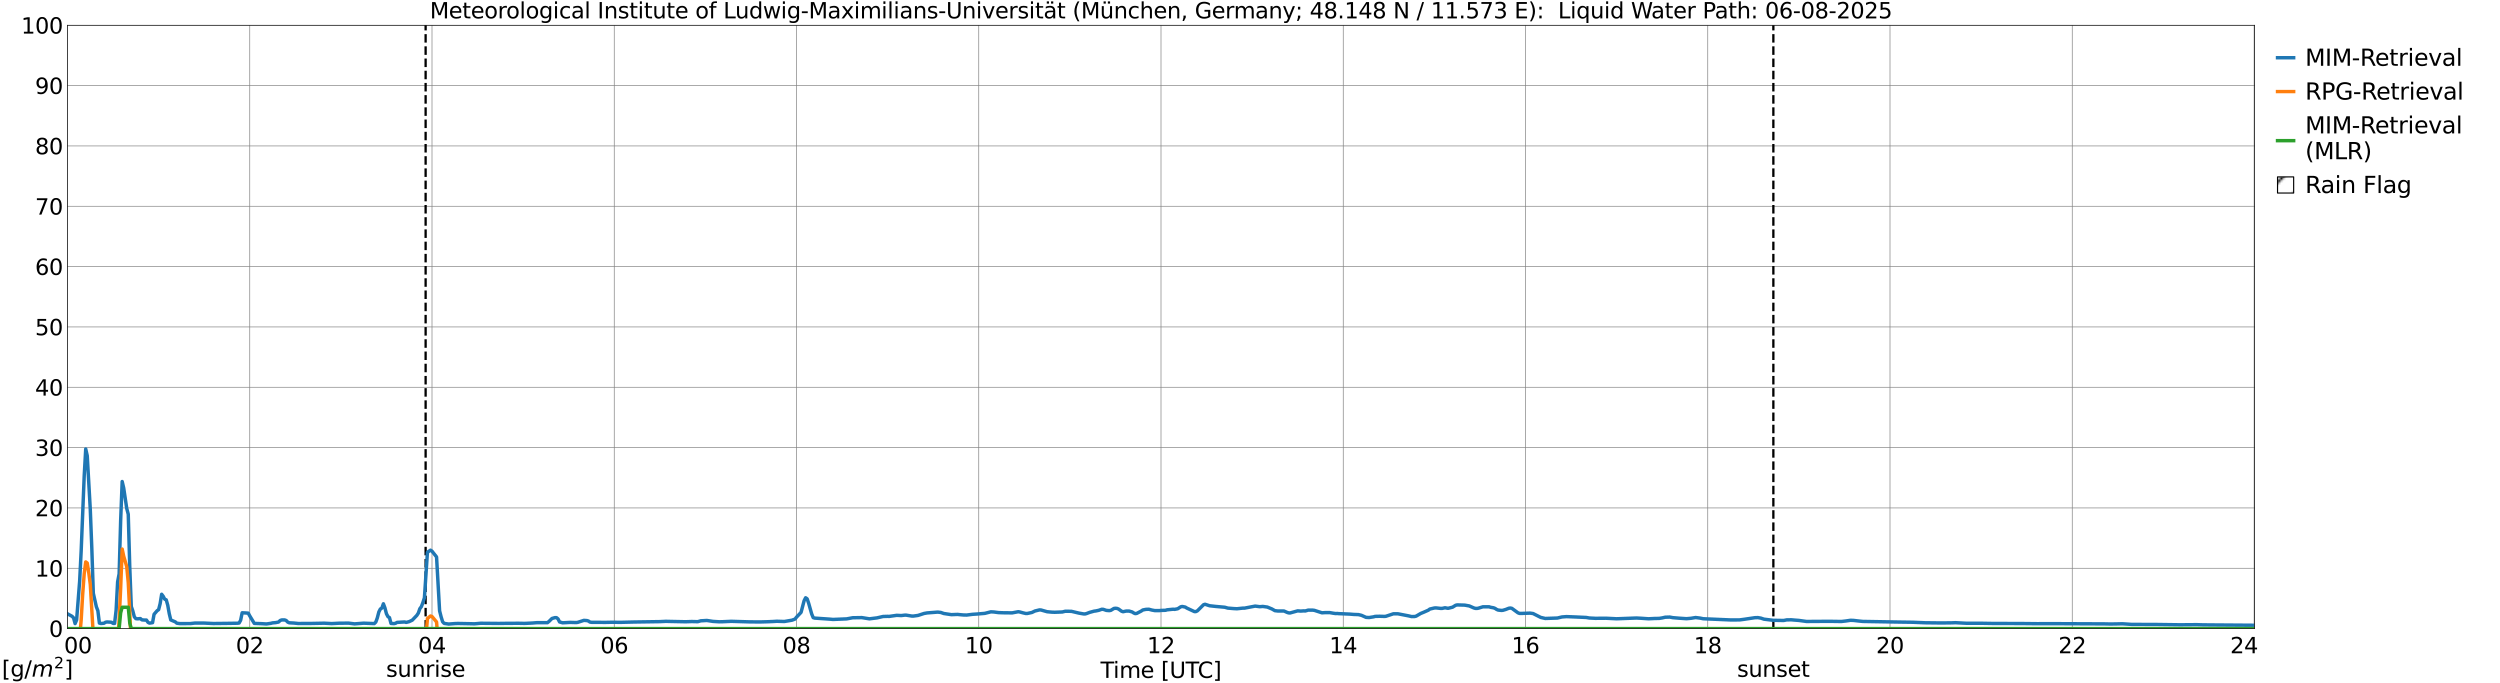 <?xml version="1.0" encoding="utf-8" standalone="no"?>
<!DOCTYPE svg PUBLIC "-//W3C//DTD SVG 1.1//EN"
  "http://www.w3.org/Graphics/SVG/1.1/DTD/svg11.dtd">
<svg xmlns:xlink="http://www.w3.org/1999/xlink" width="1085.4pt" height="296.64pt" viewBox="0 0 1085.4 296.64" xmlns="http://www.w3.org/2000/svg" version="1.1">
 <defs>
  <style type="text/css">*{stroke-linejoin: round; stroke-linecap: butt}</style>
 </defs>
 <g id="figure_1">
  <g id="patch_1">
   <path d="M 0 296.64 
L 1085.4 296.64 
L 1085.4 0 
L 0 0 
z
" style="fill: #ffffff"/>
  </g>
  <g id="axes_1">
   <g id="patch_2">
    <path d="M 29.306 272.909 
L 978.814 272.909 
L 978.814 10.976 
L 29.306 10.976 
z
" style="fill: #ffffff"/>
   </g>
   <g id="patch_3">
    <path d="M 978.814 272.909 
L 978.814 272.909 
L 978.814 10.976 
L 978.814 10.976 
z
" clip-path="url(#p33a7f1b12f)" style="fill: #d3d3d3; stroke: #d3d3d3; stroke-linejoin: miter"/>
   </g>
   <g id="matplotlib.axis_1">
    <g id="xtick_1">
     <g id="line2d_1">
      <path d="M 29.306 272.909 
L 29.306 10.976 
" clip-path="url(#p33a7f1b12f)" style="fill: none; stroke: #808080; stroke-width: 0.3; stroke-linecap: square"/>
     </g>
     <g id="line2d_2"/>
     <g id="text_1">
      <!--    00 -->
      <g transform="translate(18.733 283.627) scale(0.095 -0.095)">
       <defs>
        <path id="DejaVuSans-20" transform="scale(0.016)"/>
        <path id="DejaVuSans-30" d="M 2034 4250 
Q 1547 4250 1301 3770 
Q 1056 3291 1056 2328 
Q 1056 1369 1301 889 
Q 1547 409 2034 409 
Q 2525 409 2770 889 
Q 3016 1369 3016 2328 
Q 3016 3291 2770 3770 
Q 2525 4250 2034 4250 
z
M 2034 4750 
Q 2819 4750 3233 4129 
Q 3647 3509 3647 2328 
Q 3647 1150 3233 529 
Q 2819 -91 2034 -91 
Q 1250 -91 836 529 
Q 422 1150 422 2328 
Q 422 3509 836 4129 
Q 1250 4750 2034 4750 
z
" transform="scale(0.016)"/>
       </defs>
       <use xlink:href="#DejaVuSans-20"/>
       <use xlink:href="#DejaVuSans-20" transform="translate(31.787 0)"/>
       <use xlink:href="#DejaVuSans-20" transform="translate(63.574 0)"/>
       <use xlink:href="#DejaVuSans-30" transform="translate(95.361 0)"/>
       <use xlink:href="#DejaVuSans-30" transform="translate(158.984 0)"/>
      </g>
     </g>
    </g>
    <g id="xtick_2">
     <g id="line2d_3">
      <path d="M 108.431 272.909 
L 108.431 10.976 
" clip-path="url(#p33a7f1b12f)" style="fill: none; stroke: #808080; stroke-width: 0.3; stroke-linecap: square"/>
     </g>
     <g id="line2d_4"/>
     <g id="text_2">
      <!-- 02 -->
      <g transform="translate(102.387 283.627) scale(0.095 -0.095)">
       <defs>
        <path id="DejaVuSans-32" d="M 1228 531 
L 3431 531 
L 3431 0 
L 469 0 
L 469 531 
Q 828 903 1448 1529 
Q 2069 2156 2228 2338 
Q 2531 2678 2651 2914 
Q 2772 3150 2772 3378 
Q 2772 3750 2511 3984 
Q 2250 4219 1831 4219 
Q 1534 4219 1204 4116 
Q 875 4013 500 3803 
L 500 4441 
Q 881 4594 1212 4672 
Q 1544 4750 1819 4750 
Q 2544 4750 2975 4387 
Q 3406 4025 3406 3419 
Q 3406 3131 3298 2873 
Q 3191 2616 2906 2266 
Q 2828 2175 2409 1742 
Q 1991 1309 1228 531 
z
" transform="scale(0.016)"/>
       </defs>
       <use xlink:href="#DejaVuSans-30"/>
       <use xlink:href="#DejaVuSans-32" transform="translate(63.623 0)"/>
      </g>
     </g>
    </g>
    <g id="xtick_3">
     <g id="line2d_5">
      <path d="M 187.557 272.909 
L 187.557 10.976 
" clip-path="url(#p33a7f1b12f)" style="fill: none; stroke: #808080; stroke-width: 0.3; stroke-linecap: square"/>
     </g>
     <g id="line2d_6"/>
     <g id="text_3">
      <!-- 04 -->
      <g transform="translate(181.513 283.627) scale(0.095 -0.095)">
       <defs>
        <path id="DejaVuSans-34" d="M 2419 4116 
L 825 1625 
L 2419 1625 
L 2419 4116 
z
M 2253 4666 
L 3047 4666 
L 3047 1625 
L 3713 1625 
L 3713 1100 
L 3047 1100 
L 3047 0 
L 2419 0 
L 2419 1100 
L 313 1100 
L 313 1709 
L 2253 4666 
z
" transform="scale(0.016)"/>
       </defs>
       <use xlink:href="#DejaVuSans-30"/>
       <use xlink:href="#DejaVuSans-34" transform="translate(63.623 0)"/>
      </g>
     </g>
    </g>
    <g id="xtick_4">
     <g id="line2d_7">
      <path d="M 266.683 272.909 
L 266.683 10.976 
" clip-path="url(#p33a7f1b12f)" style="fill: none; stroke: #808080; stroke-width: 0.3; stroke-linecap: square"/>
     </g>
     <g id="line2d_8"/>
     <g id="text_4">
      <!-- 06 -->
      <g transform="translate(260.638 283.627) scale(0.095 -0.095)">
       <defs>
        <path id="DejaVuSans-36" d="M 2113 2584 
Q 1688 2584 1439 2293 
Q 1191 2003 1191 1497 
Q 1191 994 1439 701 
Q 1688 409 2113 409 
Q 2538 409 2786 701 
Q 3034 994 3034 1497 
Q 3034 2003 2786 2293 
Q 2538 2584 2113 2584 
z
M 3366 4563 
L 3366 3988 
Q 3128 4100 2886 4159 
Q 2644 4219 2406 4219 
Q 1781 4219 1451 3797 
Q 1122 3375 1075 2522 
Q 1259 2794 1537 2939 
Q 1816 3084 2150 3084 
Q 2853 3084 3261 2657 
Q 3669 2231 3669 1497 
Q 3669 778 3244 343 
Q 2819 -91 2113 -91 
Q 1303 -91 875 529 
Q 447 1150 447 2328 
Q 447 3434 972 4092 
Q 1497 4750 2381 4750 
Q 2619 4750 2861 4703 
Q 3103 4656 3366 4563 
z
" transform="scale(0.016)"/>
       </defs>
       <use xlink:href="#DejaVuSans-30"/>
       <use xlink:href="#DejaVuSans-36" transform="translate(63.623 0)"/>
      </g>
     </g>
    </g>
    <g id="xtick_5">
     <g id="line2d_9">
      <path d="M 345.808 272.909 
L 345.808 10.976 
" clip-path="url(#p33a7f1b12f)" style="fill: none; stroke: #808080; stroke-width: 0.3; stroke-linecap: square"/>
     </g>
     <g id="line2d_10"/>
     <g id="text_5">
      <!-- 08 -->
      <g transform="translate(339.764 283.627) scale(0.095 -0.095)">
       <defs>
        <path id="DejaVuSans-38" d="M 2034 2216 
Q 1584 2216 1326 1975 
Q 1069 1734 1069 1313 
Q 1069 891 1326 650 
Q 1584 409 2034 409 
Q 2484 409 2743 651 
Q 3003 894 3003 1313 
Q 3003 1734 2745 1975 
Q 2488 2216 2034 2216 
z
M 1403 2484 
Q 997 2584 770 2862 
Q 544 3141 544 3541 
Q 544 4100 942 4425 
Q 1341 4750 2034 4750 
Q 2731 4750 3128 4425 
Q 3525 4100 3525 3541 
Q 3525 3141 3298 2862 
Q 3072 2584 2669 2484 
Q 3125 2378 3379 2068 
Q 3634 1759 3634 1313 
Q 3634 634 3220 271 
Q 2806 -91 2034 -91 
Q 1263 -91 848 271 
Q 434 634 434 1313 
Q 434 1759 690 2068 
Q 947 2378 1403 2484 
z
M 1172 3481 
Q 1172 3119 1398 2916 
Q 1625 2713 2034 2713 
Q 2441 2713 2670 2916 
Q 2900 3119 2900 3481 
Q 2900 3844 2670 4047 
Q 2441 4250 2034 4250 
Q 1625 4250 1398 4047 
Q 1172 3844 1172 3481 
z
" transform="scale(0.016)"/>
       </defs>
       <use xlink:href="#DejaVuSans-30"/>
       <use xlink:href="#DejaVuSans-38" transform="translate(63.623 0)"/>
      </g>
     </g>
    </g>
    <g id="xtick_6">
     <g id="line2d_11">
      <path d="M 424.934 272.909 
L 424.934 10.976 
" clip-path="url(#p33a7f1b12f)" style="fill: none; stroke: #808080; stroke-width: 0.3; stroke-linecap: square"/>
     </g>
     <g id="line2d_12"/>
     <g id="text_6">
      <!-- 10 -->
      <g transform="translate(418.89 283.627) scale(0.095 -0.095)">
       <defs>
        <path id="DejaVuSans-31" d="M 794 531 
L 1825 531 
L 1825 4091 
L 703 3866 
L 703 4441 
L 1819 4666 
L 2450 4666 
L 2450 531 
L 3481 531 
L 3481 0 
L 794 0 
L 794 531 
z
" transform="scale(0.016)"/>
       </defs>
       <use xlink:href="#DejaVuSans-31"/>
       <use xlink:href="#DejaVuSans-30" transform="translate(63.623 0)"/>
      </g>
     </g>
    </g>
    <g id="xtick_7">
     <g id="line2d_13">
      <path d="M 504.06 272.909 
L 504.06 10.976 
" clip-path="url(#p33a7f1b12f)" style="fill: none; stroke: #808080; stroke-width: 0.3; stroke-linecap: square"/>
     </g>
     <g id="line2d_14"/>
     <g id="text_7">
      <!-- 12 -->
      <g transform="translate(498.015 283.627) scale(0.095 -0.095)">
       <use xlink:href="#DejaVuSans-31"/>
       <use xlink:href="#DejaVuSans-32" transform="translate(63.623 0)"/>
      </g>
     </g>
    </g>
    <g id="xtick_8">
     <g id="line2d_15">
      <path d="M 583.185 272.909 
L 583.185 10.976 
" clip-path="url(#p33a7f1b12f)" style="fill: none; stroke: #808080; stroke-width: 0.3; stroke-linecap: square"/>
     </g>
     <g id="line2d_16"/>
     <g id="text_8">
      <!-- 14 -->
      <g transform="translate(577.141 283.627) scale(0.095 -0.095)">
       <use xlink:href="#DejaVuSans-31"/>
       <use xlink:href="#DejaVuSans-34" transform="translate(63.623 0)"/>
      </g>
     </g>
    </g>
    <g id="xtick_9">
     <g id="line2d_17">
      <path d="M 662.311 272.909 
L 662.311 10.976 
" clip-path="url(#p33a7f1b12f)" style="fill: none; stroke: #808080; stroke-width: 0.3; stroke-linecap: square"/>
     </g>
     <g id="line2d_18"/>
     <g id="text_9">
      <!-- 16 -->
      <g transform="translate(656.267 283.627) scale(0.095 -0.095)">
       <use xlink:href="#DejaVuSans-31"/>
       <use xlink:href="#DejaVuSans-36" transform="translate(63.623 0)"/>
      </g>
     </g>
    </g>
    <g id="xtick_10">
     <g id="line2d_19">
      <path d="M 741.437 272.909 
L 741.437 10.976 
" clip-path="url(#p33a7f1b12f)" style="fill: none; stroke: #808080; stroke-width: 0.3; stroke-linecap: square"/>
     </g>
     <g id="line2d_20"/>
     <g id="text_10">
      <!-- 18 -->
      <g transform="translate(735.392 283.627) scale(0.095 -0.095)">
       <use xlink:href="#DejaVuSans-31"/>
       <use xlink:href="#DejaVuSans-38" transform="translate(63.623 0)"/>
      </g>
     </g>
    </g>
    <g id="xtick_11">
     <g id="line2d_21">
      <path d="M 820.562 272.909 
L 820.562 10.976 
" clip-path="url(#p33a7f1b12f)" style="fill: none; stroke: #808080; stroke-width: 0.3; stroke-linecap: square"/>
     </g>
     <g id="line2d_22"/>
     <g id="text_11">
      <!-- 20 -->
      <g transform="translate(814.518 283.627) scale(0.095 -0.095)">
       <use xlink:href="#DejaVuSans-32"/>
       <use xlink:href="#DejaVuSans-30" transform="translate(63.623 0)"/>
      </g>
     </g>
    </g>
    <g id="xtick_12">
     <g id="line2d_23">
      <path d="M 899.688 272.909 
L 899.688 10.976 
" clip-path="url(#p33a7f1b12f)" style="fill: none; stroke: #808080; stroke-width: 0.3; stroke-linecap: square"/>
     </g>
     <g id="line2d_24"/>
     <g id="text_12">
      <!-- 22 -->
      <g transform="translate(893.644 283.627) scale(0.095 -0.095)">
       <use xlink:href="#DejaVuSans-32"/>
       <use xlink:href="#DejaVuSans-32" transform="translate(63.623 0)"/>
      </g>
     </g>
    </g>
    <g id="xtick_13">
     <g id="line2d_25">
      <path d="M 978.814 272.909 
L 978.814 10.976 
" clip-path="url(#p33a7f1b12f)" style="fill: none; stroke: #808080; stroke-width: 0.3; stroke-linecap: square"/>
     </g>
     <g id="line2d_26"/>
     <g id="text_13">
      <!-- 24    -->
      <g transform="translate(968.241 283.627) scale(0.095 -0.095)">
       <use xlink:href="#DejaVuSans-32"/>
       <use xlink:href="#DejaVuSans-34" transform="translate(63.623 0)"/>
       <use xlink:href="#DejaVuSans-20" transform="translate(127.246 0)"/>
       <use xlink:href="#DejaVuSans-20" transform="translate(159.033 0)"/>
       <use xlink:href="#DejaVuSans-20" transform="translate(190.82 0)"/>
      </g>
     </g>
    </g>
    <g id="text_14">
     <!-- Time [UTC] -->
     <g transform="translate(477.806 294.322) scale(0.095 -0.095)">
      <defs>
       <path id="DejaVuSans-54" d="M -19 4666 
L 3928 4666 
L 3928 4134 
L 2272 4134 
L 2272 0 
L 1638 0 
L 1638 4134 
L -19 4134 
L -19 4666 
z
" transform="scale(0.016)"/>
       <path id="DejaVuSans-69" d="M 603 3500 
L 1178 3500 
L 1178 0 
L 603 0 
L 603 3500 
z
M 603 4863 
L 1178 4863 
L 1178 4134 
L 603 4134 
L 603 4863 
z
" transform="scale(0.016)"/>
       <path id="DejaVuSans-6d" d="M 3328 2828 
Q 3544 3216 3844 3400 
Q 4144 3584 4550 3584 
Q 5097 3584 5394 3201 
Q 5691 2819 5691 2113 
L 5691 0 
L 5113 0 
L 5113 2094 
Q 5113 2597 4934 2840 
Q 4756 3084 4391 3084 
Q 3944 3084 3684 2787 
Q 3425 2491 3425 1978 
L 3425 0 
L 2847 0 
L 2847 2094 
Q 2847 2600 2669 2842 
Q 2491 3084 2119 3084 
Q 1678 3084 1418 2786 
Q 1159 2488 1159 1978 
L 1159 0 
L 581 0 
L 581 3500 
L 1159 3500 
L 1159 2956 
Q 1356 3278 1631 3431 
Q 1906 3584 2284 3584 
Q 2666 3584 2933 3390 
Q 3200 3197 3328 2828 
z
" transform="scale(0.016)"/>
       <path id="DejaVuSans-65" d="M 3597 1894 
L 3597 1613 
L 953 1613 
Q 991 1019 1311 708 
Q 1631 397 2203 397 
Q 2534 397 2845 478 
Q 3156 559 3463 722 
L 3463 178 
Q 3153 47 2828 -22 
Q 2503 -91 2169 -91 
Q 1331 -91 842 396 
Q 353 884 353 1716 
Q 353 2575 817 3079 
Q 1281 3584 2069 3584 
Q 2775 3584 3186 3129 
Q 3597 2675 3597 1894 
z
M 3022 2063 
Q 3016 2534 2758 2815 
Q 2500 3097 2075 3097 
Q 1594 3097 1305 2825 
Q 1016 2553 972 2059 
L 3022 2063 
z
" transform="scale(0.016)"/>
       <path id="DejaVuSans-5b" d="M 550 4863 
L 1875 4863 
L 1875 4416 
L 1125 4416 
L 1125 -397 
L 1875 -397 
L 1875 -844 
L 550 -844 
L 550 4863 
z
" transform="scale(0.016)"/>
       <path id="DejaVuSans-55" d="M 556 4666 
L 1191 4666 
L 1191 1831 
Q 1191 1081 1462 751 
Q 1734 422 2344 422 
Q 2950 422 3222 751 
Q 3494 1081 3494 1831 
L 3494 4666 
L 4128 4666 
L 4128 1753 
Q 4128 841 3676 375 
Q 3225 -91 2344 -91 
Q 1459 -91 1007 375 
Q 556 841 556 1753 
L 556 4666 
z
" transform="scale(0.016)"/>
       <path id="DejaVuSans-43" d="M 4122 4306 
L 4122 3641 
Q 3803 3938 3442 4084 
Q 3081 4231 2675 4231 
Q 1875 4231 1450 3742 
Q 1025 3253 1025 2328 
Q 1025 1406 1450 917 
Q 1875 428 2675 428 
Q 3081 428 3442 575 
Q 3803 722 4122 1019 
L 4122 359 
Q 3791 134 3420 21 
Q 3050 -91 2638 -91 
Q 1578 -91 968 557 
Q 359 1206 359 2328 
Q 359 3453 968 4101 
Q 1578 4750 2638 4750 
Q 3056 4750 3426 4639 
Q 3797 4528 4122 4306 
z
" transform="scale(0.016)"/>
       <path id="DejaVuSans-5d" d="M 1947 4863 
L 1947 -844 
L 622 -844 
L 622 -397 
L 1369 -397 
L 1369 4416 
L 622 4416 
L 622 4863 
L 1947 4863 
z
" transform="scale(0.016)"/>
      </defs>
      <use xlink:href="#DejaVuSans-54"/>
      <use xlink:href="#DejaVuSans-69" transform="translate(57.959 0)"/>
      <use xlink:href="#DejaVuSans-6d" transform="translate(85.742 0)"/>
      <use xlink:href="#DejaVuSans-65" transform="translate(183.154 0)"/>
      <use xlink:href="#DejaVuSans-20" transform="translate(244.678 0)"/>
      <use xlink:href="#DejaVuSans-5b" transform="translate(276.465 0)"/>
      <use xlink:href="#DejaVuSans-55" transform="translate(315.479 0)"/>
      <use xlink:href="#DejaVuSans-54" transform="translate(388.672 0)"/>
      <use xlink:href="#DejaVuSans-43" transform="translate(443.881 0)"/>
      <use xlink:href="#DejaVuSans-5d" transform="translate(513.705 0)"/>
     </g>
    </g>
   </g>
   <g id="matplotlib.axis_2">
    <g id="ytick_1">
     <g id="line2d_27">
      <path d="M 29.306 272.909 
L 978.814 272.909 
" clip-path="url(#p33a7f1b12f)" style="fill: none; stroke: #808080; stroke-width: 0.3; stroke-linecap: square"/>
     </g>
     <g id="line2d_28"/>
     <g id="text_15">
      <!-- 0 -->
      <g transform="translate(21.261 276.518) scale(0.095 -0.095)">
       <use xlink:href="#DejaVuSans-30"/>
      </g>
     </g>
    </g>
    <g id="ytick_2">
     <g id="line2d_29">
      <path d="M 29.306 246.715 
L 978.814 246.715 
" clip-path="url(#p33a7f1b12f)" style="fill: none; stroke: #808080; stroke-width: 0.3; stroke-linecap: square"/>
     </g>
     <g id="line2d_30"/>
     <g id="text_16">
      <!-- 10 -->
      <g transform="translate(15.217 250.325) scale(0.095 -0.095)">
       <use xlink:href="#DejaVuSans-31"/>
       <use xlink:href="#DejaVuSans-30" transform="translate(63.623 0)"/>
      </g>
     </g>
    </g>
    <g id="ytick_3">
     <g id="line2d_31">
      <path d="M 29.306 220.522 
L 978.814 220.522 
" clip-path="url(#p33a7f1b12f)" style="fill: none; stroke: #808080; stroke-width: 0.3; stroke-linecap: square"/>
     </g>
     <g id="line2d_32"/>
     <g id="text_17">
      <!-- 20 -->
      <g transform="translate(15.217 224.131) scale(0.095 -0.095)">
       <use xlink:href="#DejaVuSans-32"/>
       <use xlink:href="#DejaVuSans-30" transform="translate(63.623 0)"/>
      </g>
     </g>
    </g>
    <g id="ytick_4">
     <g id="line2d_33">
      <path d="M 29.306 194.329 
L 978.814 194.329 
" clip-path="url(#p33a7f1b12f)" style="fill: none; stroke: #808080; stroke-width: 0.3; stroke-linecap: square"/>
     </g>
     <g id="line2d_34"/>
     <g id="text_18">
      <!-- 30 -->
      <g transform="translate(15.217 197.938) scale(0.095 -0.095)">
       <defs>
        <path id="DejaVuSans-33" d="M 2597 2516 
Q 3050 2419 3304 2112 
Q 3559 1806 3559 1356 
Q 3559 666 3084 287 
Q 2609 -91 1734 -91 
Q 1441 -91 1130 -33 
Q 819 25 488 141 
L 488 750 
Q 750 597 1062 519 
Q 1375 441 1716 441 
Q 2309 441 2620 675 
Q 2931 909 2931 1356 
Q 2931 1769 2642 2001 
Q 2353 2234 1838 2234 
L 1294 2234 
L 1294 2753 
L 1863 2753 
Q 2328 2753 2575 2939 
Q 2822 3125 2822 3475 
Q 2822 3834 2567 4026 
Q 2313 4219 1838 4219 
Q 1578 4219 1281 4162 
Q 984 4106 628 3988 
L 628 4550 
Q 988 4650 1302 4700 
Q 1616 4750 1894 4750 
Q 2613 4750 3031 4423 
Q 3450 4097 3450 3541 
Q 3450 3153 3228 2886 
Q 3006 2619 2597 2516 
z
" transform="scale(0.016)"/>
       </defs>
       <use xlink:href="#DejaVuSans-33"/>
       <use xlink:href="#DejaVuSans-30" transform="translate(63.623 0)"/>
      </g>
     </g>
    </g>
    <g id="ytick_5">
     <g id="line2d_35">
      <path d="M 29.306 168.136 
L 978.814 168.136 
" clip-path="url(#p33a7f1b12f)" style="fill: none; stroke: #808080; stroke-width: 0.3; stroke-linecap: square"/>
     </g>
     <g id="line2d_36"/>
     <g id="text_19">
      <!-- 40 -->
      <g transform="translate(15.217 171.745) scale(0.095 -0.095)">
       <use xlink:href="#DejaVuSans-34"/>
       <use xlink:href="#DejaVuSans-30" transform="translate(63.623 0)"/>
      </g>
     </g>
    </g>
    <g id="ytick_6">
     <g id="line2d_37">
      <path d="M 29.306 141.942 
L 978.814 141.942 
" clip-path="url(#p33a7f1b12f)" style="fill: none; stroke: #808080; stroke-width: 0.3; stroke-linecap: square"/>
     </g>
     <g id="line2d_38"/>
     <g id="text_20">
      <!-- 50 -->
      <g transform="translate(15.217 145.551) scale(0.095 -0.095)">
       <defs>
        <path id="DejaVuSans-35" d="M 691 4666 
L 3169 4666 
L 3169 4134 
L 1269 4134 
L 1269 2991 
Q 1406 3038 1543 3061 
Q 1681 3084 1819 3084 
Q 2600 3084 3056 2656 
Q 3513 2228 3513 1497 
Q 3513 744 3044 326 
Q 2575 -91 1722 -91 
Q 1428 -91 1123 -41 
Q 819 9 494 109 
L 494 744 
Q 775 591 1075 516 
Q 1375 441 1709 441 
Q 2250 441 2565 725 
Q 2881 1009 2881 1497 
Q 2881 1984 2565 2268 
Q 2250 2553 1709 2553 
Q 1456 2553 1204 2497 
Q 953 2441 691 2322 
L 691 4666 
z
" transform="scale(0.016)"/>
       </defs>
       <use xlink:href="#DejaVuSans-35"/>
       <use xlink:href="#DejaVuSans-30" transform="translate(63.623 0)"/>
      </g>
     </g>
    </g>
    <g id="ytick_7">
     <g id="line2d_39">
      <path d="M 29.306 115.749 
L 978.814 115.749 
" clip-path="url(#p33a7f1b12f)" style="fill: none; stroke: #808080; stroke-width: 0.3; stroke-linecap: square"/>
     </g>
     <g id="line2d_40"/>
     <g id="text_21">
      <!-- 60 -->
      <g transform="translate(15.217 119.358) scale(0.095 -0.095)">
       <use xlink:href="#DejaVuSans-36"/>
       <use xlink:href="#DejaVuSans-30" transform="translate(63.623 0)"/>
      </g>
     </g>
    </g>
    <g id="ytick_8">
     <g id="line2d_41">
      <path d="M 29.306 89.556 
L 978.814 89.556 
" clip-path="url(#p33a7f1b12f)" style="fill: none; stroke: #808080; stroke-width: 0.3; stroke-linecap: square"/>
     </g>
     <g id="line2d_42"/>
     <g id="text_22">
      <!-- 70 -->
      <g transform="translate(15.217 93.165) scale(0.095 -0.095)">
       <defs>
        <path id="DejaVuSans-37" d="M 525 4666 
L 3525 4666 
L 3525 4397 
L 1831 0 
L 1172 0 
L 2766 4134 
L 525 4134 
L 525 4666 
z
" transform="scale(0.016)"/>
       </defs>
       <use xlink:href="#DejaVuSans-37"/>
       <use xlink:href="#DejaVuSans-30" transform="translate(63.623 0)"/>
      </g>
     </g>
    </g>
    <g id="ytick_9">
     <g id="line2d_43">
      <path d="M 29.306 63.362 
L 978.814 63.362 
" clip-path="url(#p33a7f1b12f)" style="fill: none; stroke: #808080; stroke-width: 0.3; stroke-linecap: square"/>
     </g>
     <g id="line2d_44"/>
     <g id="text_23">
      <!-- 80 -->
      <g transform="translate(15.217 66.972) scale(0.095 -0.095)">
       <use xlink:href="#DejaVuSans-38"/>
       <use xlink:href="#DejaVuSans-30" transform="translate(63.623 0)"/>
      </g>
     </g>
    </g>
    <g id="ytick_10">
     <g id="line2d_45">
      <path d="M 29.306 37.169 
L 978.814 37.169 
" clip-path="url(#p33a7f1b12f)" style="fill: none; stroke: #808080; stroke-width: 0.3; stroke-linecap: square"/>
     </g>
     <g id="line2d_46"/>
     <g id="text_24">
      <!-- 90 -->
      <g transform="translate(15.217 40.778) scale(0.095 -0.095)">
       <defs>
        <path id="DejaVuSans-39" d="M 703 97 
L 703 672 
Q 941 559 1184 500 
Q 1428 441 1663 441 
Q 2288 441 2617 861 
Q 2947 1281 2994 2138 
Q 2813 1869 2534 1725 
Q 2256 1581 1919 1581 
Q 1219 1581 811 2004 
Q 403 2428 403 3163 
Q 403 3881 828 4315 
Q 1253 4750 1959 4750 
Q 2769 4750 3195 4129 
Q 3622 3509 3622 2328 
Q 3622 1225 3098 567 
Q 2575 -91 1691 -91 
Q 1453 -91 1209 -44 
Q 966 3 703 97 
z
M 1959 2075 
Q 2384 2075 2632 2365 
Q 2881 2656 2881 3163 
Q 2881 3666 2632 3958 
Q 2384 4250 1959 4250 
Q 1534 4250 1286 3958 
Q 1038 3666 1038 3163 
Q 1038 2656 1286 2365 
Q 1534 2075 1959 2075 
z
" transform="scale(0.016)"/>
       </defs>
       <use xlink:href="#DejaVuSans-39"/>
       <use xlink:href="#DejaVuSans-30" transform="translate(63.623 0)"/>
      </g>
     </g>
    </g>
    <g id="ytick_11">
     <g id="line2d_47">
      <path d="M 29.306 10.976 
L 978.814 10.976 
" clip-path="url(#p33a7f1b12f)" style="fill: none; stroke: #808080; stroke-width: 0.3; stroke-linecap: square"/>
     </g>
     <g id="line2d_48"/>
     <g id="text_25">
      <!-- 100 -->
      <g transform="translate(9.173 14.585) scale(0.095 -0.095)">
       <use xlink:href="#DejaVuSans-31"/>
       <use xlink:href="#DejaVuSans-30" transform="translate(63.623 0)"/>
       <use xlink:href="#DejaVuSans-30" transform="translate(127.246 0)"/>
      </g>
     </g>
    </g>
   </g>
   <g id="line2d_49">
    <path d="M 184.788 272.909 
L 184.788 10.976 
" clip-path="url(#p33a7f1b12f)" style="fill: none; stroke-dasharray: 3.7,1.6; stroke-dashoffset: 0; stroke: #000000"/>
   </g>
   <g id="line2d_50">
    <path d="M 769.922 272.909 
L 769.922 10.976 
" clip-path="url(#p33a7f1b12f)" style="fill: none; stroke-dasharray: 3.7,1.6; stroke-dashoffset: 0; stroke: #000000"/>
   </g>
   <g id="line2d_51">
    <path d="M 29.306 266.489 
L 31.284 267.577 
L 31.943 268.254 
L 32.603 270.736 
L 33.262 269.149 
L 34.581 252.314 
L 35.24 239.219 
L 36.559 206.612 
L 37.218 194.937 
L 37.878 197.889 
L 39.197 221.144 
L 39.856 237.921 
L 40.515 257.565 
L 41.834 263.426 
L 42.493 265.169 
L 43.153 270.52 
L 43.812 270.69 
L 45.131 270.593 
L 45.79 270.163 
L 46.45 270.034 
L 47.768 270.107 
L 48.428 270.177 
L 49.087 270.652 
L 49.747 270.664 
L 50.406 264.988 
L 51.065 252.64 
L 51.725 249.147 
L 52.384 225.972 
L 53.043 209.067 
L 53.703 211.874 
L 55.022 220.726 
L 55.681 223.264 
L 56.34 246.29 
L 57 263.318 
L 57.659 265.243 
L 58.319 267.803 
L 58.978 268.586 
L 59.637 268.675 
L 60.956 268.563 
L 61.615 269.124 
L 62.934 269.215 
L 63.594 269.213 
L 64.253 270.202 
L 64.912 270.544 
L 66.231 270.339 
L 66.89 266.694 
L 68.209 265.162 
L 68.869 264.684 
L 69.528 262.079 
L 70.187 258.008 
L 70.847 258.88 
L 71.506 260.142 
L 72.166 260.428 
L 72.825 262.75 
L 73.484 266.421 
L 74.144 269.158 
L 76.122 270.006 
L 76.781 270.58 
L 78.1 270.737 
L 82.716 270.726 
L 84.694 270.502 
L 88.65 270.517 
L 92.606 270.709 
L 96.563 270.667 
L 98.541 270.645 
L 103.156 270.576 
L 103.816 270.491 
L 104.475 269.285 
L 105.135 266.052 
L 106.453 266.111 
L 107.772 266.202 
L 108.431 267.396 
L 110.41 270.656 
L 113.707 270.774 
L 115.685 270.903 
L 117.663 270.613 
L 118.322 270.432 
L 119.641 270.321 
L 120.96 270.065 
L 121.619 269.403 
L 122.278 269.162 
L 123.597 269.154 
L 124.257 269.399 
L 124.916 270.099 
L 125.575 270.392 
L 127.553 270.5 
L 129.532 270.702 
L 135.466 270.672 
L 140.741 270.564 
L 144.038 270.736 
L 147.335 270.567 
L 148.654 270.563 
L 151.291 270.533 
L 153.929 270.861 
L 157.885 270.558 
L 162.501 270.736 
L 163.16 270.076 
L 163.819 268.245 
L 164.479 265.688 
L 165.138 264.394 
L 165.798 263.993 
L 166.457 262.142 
L 167.116 263.915 
L 167.776 266.455 
L 168.435 267.727 
L 169.094 268.143 
L 169.754 270.668 
L 171.073 270.749 
L 171.732 270.605 
L 172.391 270.221 
L 175.688 270.03 
L 176.348 270.229 
L 177.666 269.876 
L 178.985 269.255 
L 180.963 267.183 
L 181.623 266.175 
L 182.282 264.265 
L 182.941 263.378 
L 183.601 261.626 
L 184.26 259.556 
L 185.579 239.761 
L 186.898 238.868 
L 187.557 239.3 
L 189.535 241.807 
L 190.854 265.203 
L 191.513 267.811 
L 192.173 269.951 
L 192.832 270.649 
L 194.81 270.941 
L 197.448 270.732 
L 198.767 270.681 
L 204.042 270.787 
L 206.02 270.836 
L 208.657 270.598 
L 216.57 270.674 
L 219.867 270.631 
L 225.142 270.602 
L 227.779 270.656 
L 231.076 270.5 
L 233.054 270.341 
L 236.351 270.329 
L 237.67 270.354 
L 238.329 269.82 
L 239.648 268.517 
L 240.967 268.148 
L 241.626 268.164 
L 242.286 268.727 
L 242.945 270.029 
L 244.264 270.399 
L 247.561 270.217 
L 250.198 270.295 
L 250.858 270.192 
L 253.495 269.337 
L 254.814 269.431 
L 255.473 269.623 
L 256.133 270.081 
L 256.792 270.183 
L 258.77 270.185 
L 262.726 270.218 
L 266.023 270.151 
L 269.32 270.201 
L 275.255 270.055 
L 286.464 269.883 
L 289.102 269.755 
L 291.08 269.803 
L 297.674 269.939 
L 300.311 269.846 
L 302.949 269.91 
L 304.267 269.528 
L 306.905 269.385 
L 309.543 269.786 
L 312.18 269.951 
L 313.499 269.935 
L 317.455 269.751 
L 325.368 269.988 
L 329.983 270.025 
L 333.28 269.932 
L 335.918 269.815 
L 337.236 269.723 
L 340.533 269.829 
L 343.83 269.267 
L 345.149 268.786 
L 345.808 267.955 
L 347.787 265.861 
L 349.105 260.841 
L 349.765 259.532 
L 350.424 259.969 
L 351.083 261.901 
L 352.402 266.56 
L 353.062 268.156 
L 353.721 268.357 
L 360.315 268.811 
L 361.634 268.939 
L 367.568 268.695 
L 370.206 268.205 
L 374.162 268.139 
L 377.459 268.668 
L 380.756 268.258 
L 383.393 267.653 
L 385.371 267.594 
L 386.031 267.624 
L 389.328 267.153 
L 391.306 267.249 
L 392.624 267.09 
L 393.284 267.048 
L 395.921 267.478 
L 396.581 267.472 
L 398.559 267.198 
L 401.196 266.34 
L 402.515 266.105 
L 407.131 265.747 
L 408.45 265.901 
L 409.768 266.36 
L 413.065 266.855 
L 415.703 266.753 
L 417.022 266.888 
L 418.34 266.998 
L 419.659 267.031 
L 422.297 266.705 
L 424.275 266.577 
L 427.572 266.298 
L 430.209 265.628 
L 431.528 265.705 
L 433.506 265.963 
L 435.484 266.039 
L 439.44 266.084 
L 442.078 265.586 
L 442.737 265.688 
L 444.056 266.048 
L 445.375 266.359 
L 446.034 266.341 
L 448.012 265.913 
L 449.331 265.275 
L 451.309 264.795 
L 451.969 264.838 
L 454.606 265.583 
L 456.584 265.768 
L 457.903 265.819 
L 461.2 265.699 
L 462.519 265.375 
L 465.156 265.412 
L 468.453 266.191 
L 470.431 266.535 
L 471.091 266.553 
L 471.75 266.377 
L 473.069 265.871 
L 475.047 265.331 
L 475.706 265.258 
L 477.025 264.978 
L 478.344 264.518 
L 479.003 264.552 
L 480.322 265.006 
L 481.641 265.117 
L 482.3 264.977 
L 483.619 264.168 
L 484.278 264.088 
L 484.938 264.148 
L 485.597 264.396 
L 486.916 265.349 
L 487.575 265.584 
L 488.894 265.309 
L 490.213 265.299 
L 491.532 265.682 
L 492.191 266.113 
L 492.85 266.408 
L 493.51 266.321 
L 495.488 265.29 
L 496.147 264.835 
L 497.466 264.566 
L 498.785 264.508 
L 500.103 264.867 
L 501.422 265.106 
L 503.4 265.096 
L 504.06 265.019 
L 506.038 264.96 
L 506.697 264.76 
L 509.335 264.498 
L 509.994 264.557 
L 511.313 264.299 
L 512.632 263.452 
L 513.291 263.304 
L 514.61 263.576 
L 515.269 264 
L 518.566 265.534 
L 519.226 265.524 
L 519.885 265.182 
L 522.522 262.553 
L 523.182 262.347 
L 525.16 262.997 
L 527.797 263.288 
L 531.754 263.641 
L 533.073 264.014 
L 535.71 264.231 
L 537.029 264.297 
L 539.666 264.018 
L 540.326 264.025 
L 544.941 263.145 
L 546.26 263.312 
L 546.919 263.408 
L 548.238 263.29 
L 550.216 263.562 
L 552.195 264.381 
L 553.513 265.124 
L 554.832 265.275 
L 557.47 265.283 
L 558.788 265.87 
L 559.448 266.088 
L 560.107 266.119 
L 563.404 265.211 
L 564.723 265.306 
L 566.042 265.219 
L 566.701 265.258 
L 568.02 264.878 
L 569.998 264.904 
L 570.657 264.992 
L 573.954 266.057 
L 575.273 265.969 
L 577.251 265.954 
L 578.57 266.193 
L 579.889 266.387 
L 580.548 266.344 
L 581.207 266.416 
L 585.823 266.61 
L 587.801 266.766 
L 589.779 266.836 
L 591.098 267.15 
L 593.076 268.033 
L 594.395 268.111 
L 596.373 267.801 
L 597.032 267.608 
L 599.011 267.562 
L 600.989 267.619 
L 601.648 267.582 
L 604.945 266.489 
L 606.923 266.49 
L 611.539 267.384 
L 612.858 267.693 
L 614.176 267.664 
L 614.836 267.5 
L 616.814 266.338 
L 618.133 265.796 
L 620.111 264.925 
L 620.77 264.425 
L 622.748 263.966 
L 623.408 263.926 
L 625.386 264.139 
L 626.045 264.156 
L 627.364 263.872 
L 628.683 264.108 
L 630.661 263.606 
L 631.98 262.785 
L 632.639 262.629 
L 635.936 262.722 
L 637.914 263.077 
L 639.892 263.951 
L 640.552 264.131 
L 641.211 264.159 
L 641.87 264.051 
L 643.848 263.437 
L 646.486 263.439 
L 647.145 263.658 
L 648.464 263.89 
L 649.123 264.16 
L 649.783 264.593 
L 650.442 264.868 
L 651.761 265.011 
L 652.42 264.989 
L 653.739 264.606 
L 655.058 264.081 
L 655.717 263.988 
L 656.377 264.11 
L 659.014 266.042 
L 659.674 266.307 
L 660.333 266.332 
L 664.289 266.192 
L 665.608 266.377 
L 668.905 268.05 
L 670.883 268.511 
L 676.158 268.327 
L 678.136 267.857 
L 680.114 267.708 
L 684.071 267.865 
L 688.686 268.078 
L 690.005 268.314 
L 692.643 268.448 
L 697.258 268.413 
L 701.874 268.649 
L 710.446 268.319 
L 712.424 268.419 
L 715.721 268.65 
L 718.358 268.52 
L 720.337 268.484 
L 721.655 268.272 
L 722.974 267.968 
L 724.952 267.909 
L 726.271 268.163 
L 728.909 268.386 
L 732.205 268.613 
L 734.184 268.432 
L 736.162 268.109 
L 738.14 268.356 
L 739.459 268.634 
L 751.327 269.151 
L 755.284 269.134 
L 757.262 268.873 
L 761.878 268.184 
L 763.196 268.138 
L 764.515 268.37 
L 765.834 268.814 
L 769.79 269.306 
L 774.406 269.387 
L 775.725 269.129 
L 777.703 269.095 
L 779.021 269.209 
L 781 269.363 
L 784.296 269.813 
L 794.187 269.747 
L 799.462 269.823 
L 801.44 269.599 
L 803.419 269.307 
L 804.737 269.359 
L 806.715 269.591 
L 808.694 269.796 
L 824.519 270.074 
L 830.453 270.16 
L 835.728 270.38 
L 842.981 270.463 
L 847.597 270.406 
L 848.916 270.344 
L 853.531 270.587 
L 860.785 270.606 
L 865.4 270.684 
L 877.269 270.707 
L 884.522 270.785 
L 890.457 270.764 
L 913.535 270.863 
L 916.173 270.92 
L 918.81 270.883 
L 921.448 270.818 
L 925.404 271.082 
L 933.976 271.12 
L 935.954 271.12 
L 946.504 271.262 
L 953.757 271.206 
L 956.395 271.288 
L 960.351 271.324 
L 978.154 271.451 
L 978.154 271.451 
" clip-path="url(#p33a7f1b12f)" style="fill: none; stroke: #1f77b4; stroke-width: 1.5; stroke-linecap: square"/>
   </g>
   <g id="line2d_52">
    <path d="M 29.306 290.901 
L 31.284 291.86 
L 31.943 291.95 
L 32.603 293.569 
L 33.262 291.767 
L 35.24 269.239 
L 35.9 258.018 
L 36.559 249.09 
L 37.218 243.963 
L 37.878 244.458 
L 38.537 248.682 
L 39.197 253.719 
L 40.515 275.844 
L 41.834 281.488 
L 42.493 285.941 
L 43.153 292.261 
L 43.812 292.595 
L 45.131 294.554 
L 45.79 294.458 
L 46.45 294.999 
L 47.109 295.217 
L 48.428 294.77 
L 49.087 295.552 
L 49.747 295.462 
L 50.406 288.184 
L 51.725 269.342 
L 52.384 255.306 
L 53.043 238.384 
L 53.703 241.481 
L 55.022 246.018 
L 55.681 252.971 
L 56.34 265.822 
L 57 282.122 
L 57.659 283.754 
L 58.319 286.12 
L 58.978 286.776 
L 59.637 286.619 
L 60.297 285.857 
L 60.956 285.69 
L 61.615 287.822 
L 62.275 289.114 
L 63.594 291.174 
L 64.253 293.834 
L 65.572 293.59 
L 66.231 293.94 
L 66.89 290.878 
L 68.209 287.929 
L 68.869 287.396 
L 69.528 284.54 
L 70.187 280.302 
L 70.847 280.29 
L 71.506 282.293 
L 72.166 283.686 
L 72.825 287.017 
L 74.144 295.188 
L 74.803 296.409 
L 75.462 294.605 
L 76.781 292.003 
L 77.441 290.416 
L 78.1 289.314 
L 78.759 289.819 
L 80.078 292.143 
L 81.397 293.322 
L 82.716 295.621 
L 83.375 296.149 
L 84.694 296.62 
L 85.353 296.606 
L 86.013 296.229 
L 86.672 295.634 
L 87.331 295.378 
L 88.65 295.226 
L 89.309 294.56 
L 90.628 292.914 
L 91.288 291.59 
L 91.947 290.64 
L 92.606 291.612 
L 93.266 291.913 
L 94.584 292.12 
L 95.244 292.714 
L 95.903 292.592 
L 96.563 291.997 
L 97.222 292.44 
L 98.541 292.812 
L 99.2 293.371 
L 99.86 293.438 
L 101.178 293.157 
L 102.497 292.506 
L 103.156 292.414 
L 103.816 293.122 
L 104.475 292.256 
L 105.135 289.008 
L 105.794 289.87 
L 106.453 291.915 
L 107.772 290.835 
L 108.431 291.814 
L 110.41 295.207 
L 111.069 294.487 
L 111.728 292.654 
L 114.366 293.851 
L 115.025 293.581 
L 116.344 293.885 
L 117.003 293.624 
L 117.663 293.572 
L 118.322 293.855 
L 119.641 292.565 
L 120.96 292.053 
L 121.619 291.09 
L 122.278 290.327 
L 122.938 290.234 
L 124.257 289.015 
L 124.916 289.079 
L 126.235 288.346 
L 129.532 290.878 
L 130.191 290.543 
L 130.85 289.956 
L 131.51 289.848 
L 132.169 289.266 
L 134.147 290.404 
L 134.807 291.454 
L 135.466 291.629 
L 136.125 292.4 
L 136.785 291.771 
L 138.104 289.243 
L 138.763 288.827 
L 139.422 288.075 
L 140.082 287.758 
L 141.4 289.162 
L 142.06 289.061 
L 144.038 290.063 
L 146.016 291.183 
L 147.335 291.123 
L 148.654 288.809 
L 149.313 287.752 
L 149.972 286.434 
L 150.632 285.831 
L 151.291 285.583 
L 151.951 285.006 
L 153.929 284.326 
L 154.588 285.104 
L 155.247 286.063 
L 155.907 287.272 
L 156.566 288.754 
L 157.226 289.667 
L 157.885 289.009 
L 158.544 288.045 
L 159.204 286.884 
L 160.523 285.65 
L 161.182 285.294 
L 161.841 285.854 
L 162.501 286.592 
L 163.16 286.543 
L 163.819 285.46 
L 165.138 280.563 
L 165.798 279.992 
L 166.457 277.548 
L 167.116 278.802 
L 167.776 280.798 
L 168.435 283.436 
L 169.094 284.408 
L 169.754 287.96 
L 170.413 289.042 
L 171.073 290.603 
L 171.732 290.718 
L 172.391 290.609 
L 173.71 290.689 
L 174.37 290.439 
L 175.029 290.312 
L 176.348 290.391 
L 177.666 289.832 
L 178.326 289.228 
L 178.985 288.8 
L 179.645 289.334 
L 180.304 290.279 
L 180.963 290.937 
L 181.623 291.246 
L 182.282 290.583 
L 182.941 289.192 
L 184.26 283.855 
L 185.579 268.529 
L 186.898 267.443 
L 187.557 267.659 
L 189.535 270.04 
L 190.195 278.196 
L 190.854 287.897 
L 191.513 291.035 
L 192.173 293.365 
L 192.832 294.039 
L 193.492 294.547 
L 194.151 294.662 
L 194.81 294.503 
L 195.47 294.485 
L 196.129 294.312 
L 196.788 293.667 
L 198.107 292.709 
L 198.767 292.733 
L 200.085 293.048 
L 201.404 294.026 
L 202.723 294.489 
L 203.382 294.528 
L 205.36 293.91 
L 206.679 292.157 
L 207.339 291.685 
L 207.998 291.023 
L 209.317 290.235 
L 209.976 290.233 
L 210.635 289.723 
L 211.295 289.58 
L 211.954 289.945 
L 213.273 291.179 
L 213.932 291.642 
L 214.592 292.388 
L 215.251 293.471 
L 216.57 294.844 
L 217.889 297.315 
L 218.138 297.64 
M 221.765 297.64 
L 221.845 297.6 
L 223.164 297.561 
L 223.823 297.611 
L 224.482 297.514 
L 224.922 297.64 
M 225.38 297.64 
L 227.12 297.112 
L 228.439 296.647 
L 229.098 296.207 
L 231.076 296.589 
L 231.736 296.65 
L 233.054 295.878 
L 235.033 297.359 
L 235.186 297.64 
M 238.963 297.64 
L 239.648 296.369 
L 240.308 295.388 
L 240.967 294.828 
L 241.626 295.424 
L 242.286 296.454 
L 242.684 297.64 
M 254.738 297.64 
L 254.814 297.596 
L 255.473 297.45 
L 255.724 297.64 
M 298.547 297.64 
L 298.992 297.229 
L 300.311 295.542 
L 301.63 294.553 
L 302.289 294.871 
L 302.949 295.462 
L 303.608 295.885 
L 305.586 296.304 
L 306.246 296.639 
L 307.564 296.878 
L 308.224 297.504 
L 308.883 297.584 
L 309.543 297.242 
L 310.202 297.199 
L 310.861 297.022 
L 312.18 296.296 
L 313.499 296.385 
L 314.158 296.896 
L 315.477 297.029 
L 316.136 297.262 
L 316.381 297.64 
M 321.402 297.64 
L 322.071 296.484 
L 322.73 295.928 
L 323.39 295.776 
L 324.049 295.26 
L 325.368 294.642 
L 326.027 294.066 
L 326.686 294.074 
L 327.346 294.436 
L 328.005 294.314 
L 328.665 294.719 
L 329.324 295.369 
L 330.643 294.247 
L 331.961 293.984 
L 333.28 292.63 
L 334.599 293.533 
L 335.918 294.913 
L 336.577 295.999 
L 337.236 296.517 
L 338.555 296.477 
L 339.215 296.256 
L 340.533 295.555 
L 341.852 295.943 
L 342.512 296.31 
L 343.171 296.361 
L 343.83 296.949 
L 345.149 295.592 
L 345.808 294.224 
L 347.787 291.282 
L 349.105 284.902 
L 349.765 283.655 
L 350.424 284.153 
L 353.062 294.105 
L 353.721 294.961 
L 354.38 295.345 
L 355.699 296.762 
L 356.359 297.113 
L 357.018 297.106 
L 358.337 296.972 
L 358.996 296.609 
L 359.655 296.482 
L 360.315 295.859 
L 362.952 291.577 
L 363.612 290.997 
L 364.93 292.282 
L 365.59 293.174 
L 366.909 294.357 
L 367.568 293.856 
L 368.227 293.539 
L 368.887 293.589 
L 369.546 293.91 
L 370.206 293.771 
L 372.184 294.034 
L 372.843 293.736 
L 373.502 293.209 
L 375.481 292.885 
L 376.14 292.936 
L 378.118 293.7 
L 378.777 294.53 
L 379.437 294.744 
L 380.756 294.79 
L 381.415 294.495 
L 382.074 293.798 
L 382.734 293.724 
L 383.393 293.842 
L 386.69 293.894 
L 388.009 293.45 
L 389.328 292.56 
L 390.646 291.663 
L 391.306 291.749 
L 391.965 292.552 
L 392.624 293.586 
L 393.943 295.063 
L 394.603 295.275 
L 395.262 294.466 
L 396.581 293.301 
L 397.899 292.734 
L 398.559 292.197 
L 399.878 292.345 
L 400.537 292.058 
L 401.196 292.123 
L 401.856 291.733 
L 402.515 291.5 
L 403.175 290.723 
L 404.493 289.732 
L 406.471 289.377 
L 407.79 289.558 
L 408.45 289.816 
L 409.109 290.595 
L 409.768 291.579 
L 411.087 292.353 
L 411.746 293.107 
L 412.406 293.47 
L 413.065 293.342 
L 414.384 291.886 
L 415.043 290.88 
L 415.703 290.147 
L 416.362 289.117 
L 417.022 288.462 
L 417.681 287.51 
L 419 286.43 
L 419.659 285.771 
L 420.318 286.313 
L 420.978 287.17 
L 421.637 288.251 
L 422.297 288.866 
L 422.956 290.009 
L 424.934 290.213 
L 427.572 290.177 
L 428.231 289.695 
L 429.55 290.222 
L 430.209 290.553 
L 431.528 291.674 
L 432.187 291.838 
L 433.506 288.866 
L 434.165 287.169 
L 434.825 285.798 
L 435.484 285.396 
L 436.144 286.097 
L 437.462 286.784 
L 438.781 287.822 
L 439.44 287.341 
L 440.1 287.323 
L 440.759 287.085 
L 442.078 287.071 
L 442.737 287.127 
L 443.397 287.372 
L 444.056 287.867 
L 445.375 289.283 
L 446.034 290.066 
L 446.694 290.188 
L 447.353 290.431 
L 448.012 290.81 
L 448.672 291.052 
L 449.331 290.674 
L 450.65 290.876 
L 451.309 291.166 
L 451.969 290.997 
L 452.628 290.545 
L 453.287 290.606 
L 455.266 289.233 
L 456.584 288.898 
L 457.244 289.703 
L 457.903 289.862 
L 459.222 290.672 
L 459.881 291.078 
L 462.519 288.478 
L 463.838 287.838 
L 464.497 288.005 
L 465.156 287.99 
L 465.816 288.406 
L 466.475 288.548 
L 467.134 288.985 
L 467.794 289.098 
L 468.453 289.823 
L 469.113 289.592 
L 469.772 289.627 
L 470.431 289.495 
L 471.75 288.3 
L 472.409 288.406 
L 473.069 287.812 
L 473.728 287.512 
L 475.706 288.054 
L 477.025 288.841 
L 477.685 288.982 
L 478.344 288.882 
L 479.003 289.061 
L 479.663 288.947 
L 480.981 289.38 
L 481.641 289.922 
L 482.3 289.948 
L 482.96 290.178 
L 484.278 290.183 
L 484.938 289.872 
L 486.916 288.028 
L 488.235 288.102 
L 490.213 289.132 
L 490.872 289.218 
L 491.532 288.776 
L 492.191 288.538 
L 492.85 288.545 
L 493.51 287.834 
L 494.828 287.704 
L 495.488 288.12 
L 496.147 288.173 
L 496.807 288.365 
L 497.466 288.404 
L 498.125 288.811 
L 498.785 288.669 
L 499.444 289.004 
L 500.103 289.603 
L 500.763 289.983 
L 501.422 290.043 
L 503.4 289.18 
L 504.06 288.587 
L 506.038 288.313 
L 506.697 288.053 
L 507.357 287.996 
L 508.016 288.344 
L 508.675 289.46 
L 509.335 290.117 
L 509.994 290.453 
L 510.654 291.099 
L 511.313 291.104 
L 511.972 290.733 
L 512.632 290.174 
L 513.291 290.633 
L 516.588 290.992 
L 517.247 290.652 
L 518.566 291.25 
L 519.226 290.959 
L 519.885 290.392 
L 521.204 288.817 
L 521.863 288.338 
L 523.182 288.599 
L 523.841 288.863 
L 524.501 288.705 
L 525.16 288.276 
L 526.479 286.163 
L 527.797 284.905 
L 528.457 284.771 
L 529.776 285.313 
L 531.094 286.944 
L 531.754 287.518 
L 534.391 287.599 
L 535.71 288.841 
L 536.369 288.671 
L 537.029 288.74 
L 537.688 288.288 
L 539.007 286.989 
L 539.666 287.425 
L 540.326 287.243 
L 541.644 288.072 
L 543.623 288.976 
L 544.941 289.366 
L 545.601 289.377 
L 546.26 289.274 
L 546.919 288.845 
L 547.579 288.705 
L 548.898 288.053 
L 549.557 287.281 
L 551.535 288.299 
L 552.195 288.912 
L 552.854 289.881 
L 553.513 289.854 
L 554.832 288.129 
L 556.151 287.387 
L 556.81 286.848 
L 557.47 286.671 
L 558.129 287.133 
L 558.788 287.396 
L 559.448 287.488 
L 560.107 287.223 
L 560.766 287.682 
L 561.426 288.357 
L 562.745 290.325 
L 563.404 291.74 
L 564.723 289.973 
L 565.382 289.278 
L 566.701 287.532 
L 567.36 288.586 
L 568.02 289.411 
L 569.338 289.932 
L 569.998 290.464 
L 570.657 290.78 
L 571.317 290.612 
L 571.976 289.869 
L 573.295 288.893 
L 574.613 288.425 
L 575.273 288.883 
L 575.932 289.145 
L 576.592 289.214 
L 577.251 289.041 
L 577.91 289.045 
L 578.57 288.819 
L 579.889 288.008 
L 580.548 287.756 
L 581.207 287.778 
L 582.526 287.391 
L 583.185 287.758 
L 585.823 288.674 
L 586.482 288.461 
L 587.142 288.928 
L 587.801 289.029 
L 588.46 288.951 
L 589.12 288.721 
L 589.779 288.64 
L 590.439 288.849 
L 591.098 288.756 
L 591.757 288.552 
L 593.076 288.521 
L 595.714 287.506 
L 597.692 286.539 
L 598.351 285.955 
L 599.67 286.06 
L 600.989 285.847 
L 602.967 288.565 
L 603.626 289.065 
L 604.286 289.799 
L 604.945 289.577 
L 606.264 288.687 
L 606.923 288.962 
L 608.901 288.065 
L 610.22 286.497 
L 610.879 285.21 
L 611.539 284.373 
L 613.517 287.498 
L 614.836 290.371 
L 616.814 288.058 
L 617.473 287.445 
L 618.133 286.372 
L 618.792 285.798 
L 620.111 285.053 
L 620.77 284.153 
L 622.089 284.128 
L 622.748 285.498 
L 623.408 286.55 
L 624.067 287.344 
L 624.726 288.834 
L 625.386 289.548 
L 626.045 289.716 
L 626.705 289.628 
L 627.364 290.159 
L 628.023 290.13 
L 628.683 290.328 
L 629.342 290.767 
L 630.001 291.589 
L 630.661 291.814 
L 631.98 292.912 
L 632.639 292.806 
L 633.298 291.81 
L 633.958 291.162 
L 635.276 290.242 
L 636.595 288.899 
L 637.255 289.194 
L 637.914 289.351 
L 638.573 289.827 
L 639.233 289.933 
L 639.892 289.812 
L 641.211 289.3 
L 642.53 288.622 
L 644.508 289.945 
L 645.167 290.056 
L 645.827 290.426 
L 647.145 289.52 
L 649.123 289.112 
L 649.783 288.632 
L 650.442 288.811 
L 652.42 290.675 
L 653.08 291.412 
L 653.739 291.802 
L 655.058 291.601 
L 656.377 290.503 
L 657.036 290.394 
L 657.695 290.448 
L 658.355 290.276 
L 659.014 290.311 
L 659.674 290.665 
L 660.333 290.599 
L 661.652 290.125 
L 662.311 290.215 
L 664.289 290.62 
L 665.608 290.398 
L 666.267 290.861 
L 666.927 290.914 
L 667.586 291.295 
L 668.905 292.424 
L 670.224 292.878 
L 671.542 292.359 
L 672.202 292.067 
L 673.521 290.492 
L 674.839 289.651 
L 676.158 288.326 
L 676.817 288.216 
L 677.477 288.742 
L 678.136 289.649 
L 679.455 290.332 
L 680.114 290.995 
L 680.774 291.308 
L 681.433 291.854 
L 682.092 292.807 
L 683.411 294.202 
L 684.071 294.128 
L 686.708 291.542 
L 688.027 291.798 
L 689.346 292.873 
L 690.005 293.211 
L 690.664 293.316 
L 691.324 293.2 
L 692.643 292.606 
L 693.302 292.778 
L 693.961 292.805 
L 694.621 292.452 
L 696.599 290.867 
L 697.918 290.324 
L 699.896 290.199 
L 701.215 289.889 
L 702.533 290.662 
L 703.852 291.704 
L 704.511 292.483 
L 705.83 291.192 
L 706.49 289.95 
L 707.808 288.206 
L 709.127 289.437 
L 709.786 290.566 
L 710.446 291.165 
L 711.105 291.375 
L 711.765 291.373 
L 712.424 291.255 
L 713.083 290.841 
L 714.402 290.997 
L 715.062 291.24 
L 715.721 290.676 
L 716.38 290.299 
L 717.04 290.172 
L 718.358 289.295 
L 719.018 289.251 
L 719.677 289.382 
L 720.337 289.751 
L 720.996 289.814 
L 721.655 290.319 
L 722.315 290.656 
L 722.974 290.849 
L 723.633 290.608 
L 724.293 290.795 
L 724.952 290.418 
L 725.612 290.572 
L 726.271 290.429 
L 728.249 290.437 
L 728.909 290.846 
L 729.568 290.815 
L 730.887 291.885 
L 732.865 292.609 
L 734.184 290.378 
L 736.162 287.483 
L 738.799 289.398 
L 739.459 289.047 
L 740.777 290.664 
L 741.437 292.151 
L 743.415 293.681 
L 744.074 295.136 
L 744.734 297.273 
L 746.052 296.815 
L 746.712 296.374 
L 748.031 296.013 
L 749.349 295.919 
L 751.327 295.026 
L 754.624 295.908 
L 755.284 296.438 
L 755.943 296.347 
L 757.921 297.383 
L 758.581 297.29 
L 759.24 297.369 
L 759.751 297.64 
M 763.773 297.64 
L 765.174 296.526 
L 765.834 295.686 
L 767.153 294.753 
L 768.471 293.124 
L 769.131 292.793 
L 769.79 292.631 
L 771.768 293.732 
L 773.746 293.759 
L 774.406 294.202 
L 775.065 294.502 
L 775.725 294.542 
L 777.043 295.27 
L 777.703 294.921 
L 778.362 295.356 
L 779.021 295.926 
L 780.34 296.044 
L 781 296.619 
L 781.659 297.467 
L 782.048 297.64 
M 787.688 297.64 
L 788.253 297.204 
L 788.912 297.078 
L 789.572 296.477 
L 790.231 296.319 
L 790.89 295.963 
L 791.55 295.889 
L 792.209 295.328 
L 793.528 295.293 
L 794.847 294.704 
L 797.484 293.833 
L 798.803 294.908 
L 799.462 295.513 
L 800.122 295.806 
L 800.781 295.945 
L 801.44 295.498 
L 802.759 294.067 
L 803.419 293.641 
L 804.078 293.561 
L 804.737 293.087 
L 805.397 293.198 
L 807.375 293.253 
L 808.034 292.894 
L 808.694 293.438 
L 809.353 293.542 
L 810.672 294.212 
L 811.331 295.136 
L 811.99 295.511 
L 812.65 295.756 
L 813.309 295.669 
L 813.969 296.073 
L 814.628 295.765 
L 815.287 295.819 
L 815.947 295.093 
L 816.606 294.18 
L 817.925 291.954 
L 818.584 290.753 
L 819.903 291.071 
L 820.562 291.799 
L 822.541 292.451 
L 823.2 292.933 
L 823.859 293.747 
L 824.519 293.82 
L 825.178 293.73 
L 825.837 293.894 
L 826.497 294.207 
L 827.816 294.304 
L 828.475 295.394 
L 830.159 297.64 
M 831.865 297.64 
L 833.091 297.085 
L 833.75 296.62 
L 834.409 295.999 
L 835.069 296.085 
L 835.728 296.015 
L 837.047 296.213 
L 837.706 296.213 
L 838.366 296.458 
L 839.025 296.175 
L 839.684 295.737 
L 840.344 295.116 
L 841.003 294.918 
L 841.663 294.303 
L 842.322 295.122 
L 842.981 295.679 
L 843.641 296.527 
L 844.3 297.059 
L 844.959 297.352 
L 846.278 296.203 
L 848.256 293.105 
L 848.916 292.72 
L 851.553 294.493 
L 852.213 294.658 
L 852.872 294.453 
L 853.531 294.458 
L 854.191 293.977 
L 855.51 293.61 
L 857.488 294.199 
L 858.147 294.586 
L 859.466 295.105 
L 861.444 296.742 
L 862.763 297.616 
L 864.082 297.175 
L 864.741 297.233 
L 866.06 297.099 
L 867.378 294.841 
L 869.357 290.56 
L 870.016 290.168 
L 870.675 290.199 
L 871.335 290.395 
L 872.653 290.462 
L 873.313 290.979 
L 875.291 294.44 
L 875.95 295.297 
L 876.61 295.436 
L 877.269 294.853 
L 877.929 294.486 
L 878.588 293.71 
L 879.247 293.244 
L 879.907 293.005 
L 881.885 293.828 
L 882.544 294.373 
L 883.204 294.71 
L 883.863 294.725 
L 885.841 294.033 
L 887.16 293.121 
L 888.479 292.875 
L 889.797 292.869 
L 890.457 293.028 
L 891.116 292.88 
L 893.094 293.713 
L 893.754 293.887 
L 894.413 294.47 
L 895.072 294.156 
L 895.732 293.966 
L 897.051 293.005 
L 897.71 292.603 
L 899.029 293.169 
L 899.688 293.741 
L 901.666 294.692 
L 902.326 295.259 
L 902.985 295.595 
L 903.644 295.624 
L 904.963 294.295 
L 905.622 294.082 
L 906.282 293.713 
L 906.941 293.031 
L 908.26 292.825 
L 909.579 291.854 
L 910.238 291.391 
L 910.898 291.106 
L 912.216 290.948 
L 912.876 291.265 
L 913.535 291.444 
L 914.194 291.873 
L 915.513 292.356 
L 916.173 292.364 
L 916.832 292.532 
L 917.491 292.831 
L 918.81 290.986 
L 919.469 289.651 
L 920.129 288.744 
L 920.788 287.59 
L 922.107 288.364 
L 922.766 289.511 
L 923.426 290.248 
L 924.085 291.244 
L 925.404 291.813 
L 926.063 292.518 
L 928.701 293.607 
L 929.36 293.547 
L 930.02 293.733 
L 931.998 293.766 
L 932.657 293.638 
L 933.316 293.381 
L 933.976 293.395 
L 934.635 293.209 
L 935.295 293.845 
L 936.613 295.956 
L 938.349 297.64 
L 938.349 297.64 
" clip-path="url(#p33a7f1b12f)" style="fill: none; stroke: #ff7f0e; stroke-width: 1.5; stroke-linecap: square"/>
   </g>
   <g id="line2d_53">
    <path d="M 29.306 272.909 
L 51.725 272.909 
L 52.384 266.051 
L 53.043 263.641 
L 55.681 263.641 
L 56.34 270.499 
L 57 272.909 
L 978.154 272.909 
L 978.154 272.909 
" clip-path="url(#p33a7f1b12f)" style="fill: none; stroke: #2ca02c; stroke-width: 1.5; stroke-linecap: square"/>
   </g>
   <g id="patch_4">
    <path d="M 29.306 272.909 
L 29.306 10.976 
" style="fill: none; stroke: #000000; stroke-width: 0.3; stroke-linejoin: miter; stroke-linecap: square"/>
   </g>
   <g id="patch_5">
    <path d="M 978.814 272.909 
L 978.814 10.976 
" style="fill: none; stroke: #000000; stroke-width: 0.3; stroke-linejoin: miter; stroke-linecap: square"/>
   </g>
   <g id="patch_6">
    <path d="M 29.306 272.909 
L 978.814 272.909 
" style="fill: none; stroke: #000000; stroke-width: 0.3; stroke-linejoin: miter; stroke-linecap: square"/>
   </g>
   <g id="patch_7">
    <path d="M 29.306 10.976 
L 978.814 10.976 
" style="fill: none; stroke: #000000; stroke-width: 0.3; stroke-linejoin: miter; stroke-linecap: square"/>
   </g>
   <g id="text_26">
    <!-- sunrise -->
    <g transform="translate(167.623 293.863) scale(0.095 -0.095)">
     <defs>
      <path id="DejaVuSans-73" d="M 2834 3397 
L 2834 2853 
Q 2591 2978 2328 3040 
Q 2066 3103 1784 3103 
Q 1356 3103 1142 2972 
Q 928 2841 928 2578 
Q 928 2378 1081 2264 
Q 1234 2150 1697 2047 
L 1894 2003 
Q 2506 1872 2764 1633 
Q 3022 1394 3022 966 
Q 3022 478 2636 193 
Q 2250 -91 1575 -91 
Q 1294 -91 989 -36 
Q 684 19 347 128 
L 347 722 
Q 666 556 975 473 
Q 1284 391 1588 391 
Q 1994 391 2212 530 
Q 2431 669 2431 922 
Q 2431 1156 2273 1281 
Q 2116 1406 1581 1522 
L 1381 1569 
Q 847 1681 609 1914 
Q 372 2147 372 2553 
Q 372 3047 722 3315 
Q 1072 3584 1716 3584 
Q 2034 3584 2315 3537 
Q 2597 3491 2834 3397 
z
" transform="scale(0.016)"/>
      <path id="DejaVuSans-75" d="M 544 1381 
L 544 3500 
L 1119 3500 
L 1119 1403 
Q 1119 906 1312 657 
Q 1506 409 1894 409 
Q 2359 409 2629 706 
Q 2900 1003 2900 1516 
L 2900 3500 
L 3475 3500 
L 3475 0 
L 2900 0 
L 2900 538 
Q 2691 219 2414 64 
Q 2138 -91 1772 -91 
Q 1169 -91 856 284 
Q 544 659 544 1381 
z
M 1991 3584 
L 1991 3584 
z
" transform="scale(0.016)"/>
      <path id="DejaVuSans-6e" d="M 3513 2113 
L 3513 0 
L 2938 0 
L 2938 2094 
Q 2938 2591 2744 2837 
Q 2550 3084 2163 3084 
Q 1697 3084 1428 2787 
Q 1159 2491 1159 1978 
L 1159 0 
L 581 0 
L 581 3500 
L 1159 3500 
L 1159 2956 
Q 1366 3272 1645 3428 
Q 1925 3584 2291 3584 
Q 2894 3584 3203 3211 
Q 3513 2838 3513 2113 
z
" transform="scale(0.016)"/>
      <path id="DejaVuSans-72" d="M 2631 2963 
Q 2534 3019 2420 3045 
Q 2306 3072 2169 3072 
Q 1681 3072 1420 2755 
Q 1159 2438 1159 1844 
L 1159 0 
L 581 0 
L 581 3500 
L 1159 3500 
L 1159 2956 
Q 1341 3275 1631 3429 
Q 1922 3584 2338 3584 
Q 2397 3584 2469 3576 
Q 2541 3569 2628 3553 
L 2631 2963 
z
" transform="scale(0.016)"/>
     </defs>
     <use xlink:href="#DejaVuSans-73"/>
     <use xlink:href="#DejaVuSans-75" transform="translate(52.1 0)"/>
     <use xlink:href="#DejaVuSans-6e" transform="translate(115.479 0)"/>
     <use xlink:href="#DejaVuSans-72" transform="translate(178.857 0)"/>
     <use xlink:href="#DejaVuSans-69" transform="translate(219.971 0)"/>
     <use xlink:href="#DejaVuSans-73" transform="translate(247.754 0)"/>
     <use xlink:href="#DejaVuSans-65" transform="translate(299.854 0)"/>
    </g>
   </g>
   <g id="text_27">
    <!-- sunset -->
    <g transform="translate(754.168 293.863) scale(0.095 -0.095)">
     <defs>
      <path id="DejaVuSans-74" d="M 1172 4494 
L 1172 3500 
L 2356 3500 
L 2356 3053 
L 1172 3053 
L 1172 1153 
Q 1172 725 1289 603 
Q 1406 481 1766 481 
L 2356 481 
L 2356 0 
L 1766 0 
Q 1100 0 847 248 
Q 594 497 594 1153 
L 594 3053 
L 172 3053 
L 172 3500 
L 594 3500 
L 594 4494 
L 1172 4494 
z
" transform="scale(0.016)"/>
     </defs>
     <use xlink:href="#DejaVuSans-73"/>
     <use xlink:href="#DejaVuSans-75" transform="translate(52.1 0)"/>
     <use xlink:href="#DejaVuSans-6e" transform="translate(115.479 0)"/>
     <use xlink:href="#DejaVuSans-73" transform="translate(178.857 0)"/>
     <use xlink:href="#DejaVuSans-65" transform="translate(230.957 0)"/>
     <use xlink:href="#DejaVuSans-74" transform="translate(292.48 0)"/>
    </g>
   </g>
   <g id="text_28">
    <!-- [g/$m^2$] -->
    <g transform="translate(0.821 293.863) scale(0.095 -0.095)">
     <defs>
      <path id="DejaVuSans-67" d="M 2906 1791 
Q 2906 2416 2648 2759 
Q 2391 3103 1925 3103 
Q 1463 3103 1205 2759 
Q 947 2416 947 1791 
Q 947 1169 1205 825 
Q 1463 481 1925 481 
Q 2391 481 2648 825 
Q 2906 1169 2906 1791 
z
M 3481 434 
Q 3481 -459 3084 -895 
Q 2688 -1331 1869 -1331 
Q 1566 -1331 1297 -1286 
Q 1028 -1241 775 -1147 
L 775 -588 
Q 1028 -725 1275 -790 
Q 1522 -856 1778 -856 
Q 2344 -856 2625 -561 
Q 2906 -266 2906 331 
L 2906 616 
Q 2728 306 2450 153 
Q 2172 0 1784 0 
Q 1141 0 747 490 
Q 353 981 353 1791 
Q 353 2603 747 3093 
Q 1141 3584 1784 3584 
Q 2172 3584 2450 3431 
Q 2728 3278 2906 2969 
L 2906 3500 
L 3481 3500 
L 3481 434 
z
" transform="scale(0.016)"/>
      <path id="DejaVuSans-2f" d="M 1625 4666 
L 2156 4666 
L 531 -594 
L 0 -594 
L 1625 4666 
z
" transform="scale(0.016)"/>
      <path id="DejaVuSans-Oblique-6d" d="M 5747 2113 
L 5338 0 
L 4763 0 
L 5166 2094 
Q 5191 2228 5203 2325 
Q 5216 2422 5216 2491 
Q 5216 2772 5059 2928 
Q 4903 3084 4622 3084 
Q 4203 3084 3875 2770 
Q 3547 2456 3450 1953 
L 3066 0 
L 2491 0 
L 2900 2094 
Q 2925 2209 2937 2307 
Q 2950 2406 2950 2484 
Q 2950 2769 2794 2926 
Q 2638 3084 2363 3084 
Q 1938 3084 1609 2770 
Q 1281 2456 1184 1953 
L 800 0 
L 225 0 
L 909 3500 
L 1484 3500 
L 1375 2956 
Q 1609 3263 1923 3423 
Q 2238 3584 2597 3584 
Q 2978 3584 3223 3384 
Q 3469 3184 3519 2828 
Q 3781 3197 4126 3390 
Q 4472 3584 4856 3584 
Q 5306 3584 5551 3325 
Q 5797 3066 5797 2591 
Q 5797 2488 5784 2364 
Q 5772 2241 5747 2113 
z
" transform="scale(0.016)"/>
     </defs>
     <use xlink:href="#DejaVuSans-5b" transform="translate(0 0.766)"/>
     <use xlink:href="#DejaVuSans-67" transform="translate(39.014 0.766)"/>
     <use xlink:href="#DejaVuSans-2f" transform="translate(102.49 0.766)"/>
     <use xlink:href="#DejaVuSans-Oblique-6d" transform="translate(136.182 0.766)"/>
     <use xlink:href="#DejaVuSans-32" transform="translate(238.244 39.047) scale(0.7)"/>
     <use xlink:href="#DejaVuSans-5d" transform="translate(285.514 0.766)"/>
    </g>
   </g>
   <g id="text_29">
    <!-- Meteorological Institute of Ludwig-Maximilians-Universität (München, Germany; 48.148 N / 11.573 E):  Liquid Water Path: 06-08-2025 -->
    <g transform="translate(186.637 7.976) scale(0.095 -0.095)">
     <defs>
      <path id="DejaVuSans-4d" d="M 628 4666 
L 1569 4666 
L 2759 1491 
L 3956 4666 
L 4897 4666 
L 4897 0 
L 4281 0 
L 4281 4097 
L 3078 897 
L 2444 897 
L 1241 4097 
L 1241 0 
L 628 0 
L 628 4666 
z
" transform="scale(0.016)"/>
      <path id="DejaVuSans-6f" d="M 1959 3097 
Q 1497 3097 1228 2736 
Q 959 2375 959 1747 
Q 959 1119 1226 758 
Q 1494 397 1959 397 
Q 2419 397 2687 759 
Q 2956 1122 2956 1747 
Q 2956 2369 2687 2733 
Q 2419 3097 1959 3097 
z
M 1959 3584 
Q 2709 3584 3137 3096 
Q 3566 2609 3566 1747 
Q 3566 888 3137 398 
Q 2709 -91 1959 -91 
Q 1206 -91 779 398 
Q 353 888 353 1747 
Q 353 2609 779 3096 
Q 1206 3584 1959 3584 
z
" transform="scale(0.016)"/>
      <path id="DejaVuSans-6c" d="M 603 4863 
L 1178 4863 
L 1178 0 
L 603 0 
L 603 4863 
z
" transform="scale(0.016)"/>
      <path id="DejaVuSans-63" d="M 3122 3366 
L 3122 2828 
Q 2878 2963 2633 3030 
Q 2388 3097 2138 3097 
Q 1578 3097 1268 2742 
Q 959 2388 959 1747 
Q 959 1106 1268 751 
Q 1578 397 2138 397 
Q 2388 397 2633 464 
Q 2878 531 3122 666 
L 3122 134 
Q 2881 22 2623 -34 
Q 2366 -91 2075 -91 
Q 1284 -91 818 406 
Q 353 903 353 1747 
Q 353 2603 823 3093 
Q 1294 3584 2113 3584 
Q 2378 3584 2631 3529 
Q 2884 3475 3122 3366 
z
" transform="scale(0.016)"/>
      <path id="DejaVuSans-61" d="M 2194 1759 
Q 1497 1759 1228 1600 
Q 959 1441 959 1056 
Q 959 750 1161 570 
Q 1363 391 1709 391 
Q 2188 391 2477 730 
Q 2766 1069 2766 1631 
L 2766 1759 
L 2194 1759 
z
M 3341 1997 
L 3341 0 
L 2766 0 
L 2766 531 
Q 2569 213 2275 61 
Q 1981 -91 1556 -91 
Q 1019 -91 701 211 
Q 384 513 384 1019 
Q 384 1609 779 1909 
Q 1175 2209 1959 2209 
L 2766 2209 
L 2766 2266 
Q 2766 2663 2505 2880 
Q 2244 3097 1772 3097 
Q 1472 3097 1187 3025 
Q 903 2953 641 2809 
L 641 3341 
Q 956 3463 1253 3523 
Q 1550 3584 1831 3584 
Q 2591 3584 2966 3190 
Q 3341 2797 3341 1997 
z
" transform="scale(0.016)"/>
      <path id="DejaVuSans-49" d="M 628 4666 
L 1259 4666 
L 1259 0 
L 628 0 
L 628 4666 
z
" transform="scale(0.016)"/>
      <path id="DejaVuSans-66" d="M 2375 4863 
L 2375 4384 
L 1825 4384 
Q 1516 4384 1395 4259 
Q 1275 4134 1275 3809 
L 1275 3500 
L 2222 3500 
L 2222 3053 
L 1275 3053 
L 1275 0 
L 697 0 
L 697 3053 
L 147 3053 
L 147 3500 
L 697 3500 
L 697 3744 
Q 697 4328 969 4595 
Q 1241 4863 1831 4863 
L 2375 4863 
z
" transform="scale(0.016)"/>
      <path id="DejaVuSans-4c" d="M 628 4666 
L 1259 4666 
L 1259 531 
L 3531 531 
L 3531 0 
L 628 0 
L 628 4666 
z
" transform="scale(0.016)"/>
      <path id="DejaVuSans-64" d="M 2906 2969 
L 2906 4863 
L 3481 4863 
L 3481 0 
L 2906 0 
L 2906 525 
Q 2725 213 2448 61 
Q 2172 -91 1784 -91 
Q 1150 -91 751 415 
Q 353 922 353 1747 
Q 353 2572 751 3078 
Q 1150 3584 1784 3584 
Q 2172 3584 2448 3432 
Q 2725 3281 2906 2969 
z
M 947 1747 
Q 947 1113 1208 752 
Q 1469 391 1925 391 
Q 2381 391 2643 752 
Q 2906 1113 2906 1747 
Q 2906 2381 2643 2742 
Q 2381 3103 1925 3103 
Q 1469 3103 1208 2742 
Q 947 2381 947 1747 
z
" transform="scale(0.016)"/>
      <path id="DejaVuSans-77" d="M 269 3500 
L 844 3500 
L 1563 769 
L 2278 3500 
L 2956 3500 
L 3675 769 
L 4391 3500 
L 4966 3500 
L 4050 0 
L 3372 0 
L 2619 2869 
L 1863 0 
L 1184 0 
L 269 3500 
z
" transform="scale(0.016)"/>
      <path id="DejaVuSans-2d" d="M 313 2009 
L 1997 2009 
L 1997 1497 
L 313 1497 
L 313 2009 
z
" transform="scale(0.016)"/>
      <path id="DejaVuSans-78" d="M 3513 3500 
L 2247 1797 
L 3578 0 
L 2900 0 
L 1881 1375 
L 863 0 
L 184 0 
L 1544 1831 
L 300 3500 
L 978 3500 
L 1906 2253 
L 2834 3500 
L 3513 3500 
z
" transform="scale(0.016)"/>
      <path id="DejaVuSans-76" d="M 191 3500 
L 800 3500 
L 1894 563 
L 2988 3500 
L 3597 3500 
L 2284 0 
L 1503 0 
L 191 3500 
z
" transform="scale(0.016)"/>
      <path id="DejaVuSans-e4" d="M 2194 1759 
Q 1497 1759 1228 1600 
Q 959 1441 959 1056 
Q 959 750 1161 570 
Q 1363 391 1709 391 
Q 2188 391 2477 730 
Q 2766 1069 2766 1631 
L 2766 1759 
L 2194 1759 
z
M 3341 1997 
L 3341 0 
L 2766 0 
L 2766 531 
Q 2569 213 2275 61 
Q 1981 -91 1556 -91 
Q 1019 -91 701 211 
Q 384 513 384 1019 
Q 384 1609 779 1909 
Q 1175 2209 1959 2209 
L 2766 2209 
L 2766 2266 
Q 2766 2663 2505 2880 
Q 2244 3097 1772 3097 
Q 1472 3097 1187 3025 
Q 903 2953 641 2809 
L 641 3341 
Q 956 3463 1253 3523 
Q 1550 3584 1831 3584 
Q 2591 3584 2966 3190 
Q 3341 2797 3341 1997 
z
M 2150 4850 
L 2784 4850 
L 2784 4219 
L 2150 4219 
L 2150 4850 
z
M 928 4850 
L 1562 4850 
L 1562 4219 
L 928 4219 
L 928 4850 
z
" transform="scale(0.016)"/>
      <path id="DejaVuSans-28" d="M 1984 4856 
Q 1566 4138 1362 3434 
Q 1159 2731 1159 2009 
Q 1159 1288 1364 580 
Q 1569 -128 1984 -844 
L 1484 -844 
Q 1016 -109 783 600 
Q 550 1309 550 2009 
Q 550 2706 781 3412 
Q 1013 4119 1484 4856 
L 1984 4856 
z
" transform="scale(0.016)"/>
      <path id="DejaVuSans-fc" d="M 544 1381 
L 544 3500 
L 1119 3500 
L 1119 1403 
Q 1119 906 1312 657 
Q 1506 409 1894 409 
Q 2359 409 2629 706 
Q 2900 1003 2900 1516 
L 2900 3500 
L 3475 3500 
L 3475 0 
L 2900 0 
L 2900 538 
Q 2691 219 2414 64 
Q 2138 -91 1772 -91 
Q 1169 -91 856 284 
Q 544 659 544 1381 
z
M 1991 3584 
L 1991 3584 
z
M 2278 4850 
L 2912 4850 
L 2912 4219 
L 2278 4219 
L 2278 4850 
z
M 1056 4850 
L 1690 4850 
L 1690 4219 
L 1056 4219 
L 1056 4850 
z
" transform="scale(0.016)"/>
      <path id="DejaVuSans-68" d="M 3513 2113 
L 3513 0 
L 2938 0 
L 2938 2094 
Q 2938 2591 2744 2837 
Q 2550 3084 2163 3084 
Q 1697 3084 1428 2787 
Q 1159 2491 1159 1978 
L 1159 0 
L 581 0 
L 581 4863 
L 1159 4863 
L 1159 2956 
Q 1366 3272 1645 3428 
Q 1925 3584 2291 3584 
Q 2894 3584 3203 3211 
Q 3513 2838 3513 2113 
z
" transform="scale(0.016)"/>
      <path id="DejaVuSans-2c" d="M 750 794 
L 1409 794 
L 1409 256 
L 897 -744 
L 494 -744 
L 750 256 
L 750 794 
z
" transform="scale(0.016)"/>
      <path id="DejaVuSans-47" d="M 3809 666 
L 3809 1919 
L 2778 1919 
L 2778 2438 
L 4434 2438 
L 4434 434 
Q 4069 175 3628 42 
Q 3188 -91 2688 -91 
Q 1594 -91 976 548 
Q 359 1188 359 2328 
Q 359 3472 976 4111 
Q 1594 4750 2688 4750 
Q 3144 4750 3555 4637 
Q 3966 4525 4313 4306 
L 4313 3634 
Q 3963 3931 3569 4081 
Q 3175 4231 2741 4231 
Q 1884 4231 1454 3753 
Q 1025 3275 1025 2328 
Q 1025 1384 1454 906 
Q 1884 428 2741 428 
Q 3075 428 3337 486 
Q 3600 544 3809 666 
z
" transform="scale(0.016)"/>
      <path id="DejaVuSans-79" d="M 2059 -325 
Q 1816 -950 1584 -1140 
Q 1353 -1331 966 -1331 
L 506 -1331 
L 506 -850 
L 844 -850 
Q 1081 -850 1212 -737 
Q 1344 -625 1503 -206 
L 1606 56 
L 191 3500 
L 800 3500 
L 1894 763 
L 2988 3500 
L 3597 3500 
L 2059 -325 
z
" transform="scale(0.016)"/>
      <path id="DejaVuSans-3b" d="M 750 3309 
L 1409 3309 
L 1409 2516 
L 750 2516 
L 750 3309 
z
M 750 794 
L 1409 794 
L 1409 256 
L 897 -744 
L 494 -744 
L 750 256 
L 750 794 
z
" transform="scale(0.016)"/>
      <path id="DejaVuSans-2e" d="M 684 794 
L 1344 794 
L 1344 0 
L 684 0 
L 684 794 
z
" transform="scale(0.016)"/>
      <path id="DejaVuSans-4e" d="M 628 4666 
L 1478 4666 
L 3547 763 
L 3547 4666 
L 4159 4666 
L 4159 0 
L 3309 0 
L 1241 3903 
L 1241 0 
L 628 0 
L 628 4666 
z
" transform="scale(0.016)"/>
      <path id="DejaVuSans-45" d="M 628 4666 
L 3578 4666 
L 3578 4134 
L 1259 4134 
L 1259 2753 
L 3481 2753 
L 3481 2222 
L 1259 2222 
L 1259 531 
L 3634 531 
L 3634 0 
L 628 0 
L 628 4666 
z
" transform="scale(0.016)"/>
      <path id="DejaVuSans-29" d="M 513 4856 
L 1013 4856 
Q 1481 4119 1714 3412 
Q 1947 2706 1947 2009 
Q 1947 1309 1714 600 
Q 1481 -109 1013 -844 
L 513 -844 
Q 928 -128 1133 580 
Q 1338 1288 1338 2009 
Q 1338 2731 1133 3434 
Q 928 4138 513 4856 
z
" transform="scale(0.016)"/>
      <path id="DejaVuSans-3a" d="M 750 794 
L 1409 794 
L 1409 0 
L 750 0 
L 750 794 
z
M 750 3309 
L 1409 3309 
L 1409 2516 
L 750 2516 
L 750 3309 
z
" transform="scale(0.016)"/>
      <path id="DejaVuSans-71" d="M 947 1747 
Q 947 1113 1208 752 
Q 1469 391 1925 391 
Q 2381 391 2643 752 
Q 2906 1113 2906 1747 
Q 2906 2381 2643 2742 
Q 2381 3103 1925 3103 
Q 1469 3103 1208 2742 
Q 947 2381 947 1747 
z
M 2906 525 
Q 2725 213 2448 61 
Q 2172 -91 1784 -91 
Q 1150 -91 751 415 
Q 353 922 353 1747 
Q 353 2572 751 3078 
Q 1150 3584 1784 3584 
Q 2172 3584 2448 3432 
Q 2725 3281 2906 2969 
L 2906 3500 
L 3481 3500 
L 3481 -1331 
L 2906 -1331 
L 2906 525 
z
" transform="scale(0.016)"/>
      <path id="DejaVuSans-57" d="M 213 4666 
L 850 4666 
L 1831 722 
L 2809 4666 
L 3519 4666 
L 4500 722 
L 5478 4666 
L 6119 4666 
L 4947 0 
L 4153 0 
L 3169 4050 
L 2175 0 
L 1381 0 
L 213 4666 
z
" transform="scale(0.016)"/>
      <path id="DejaVuSans-50" d="M 1259 4147 
L 1259 2394 
L 2053 2394 
Q 2494 2394 2734 2622 
Q 2975 2850 2975 3272 
Q 2975 3691 2734 3919 
Q 2494 4147 2053 4147 
L 1259 4147 
z
M 628 4666 
L 2053 4666 
Q 2838 4666 3239 4311 
Q 3641 3956 3641 3272 
Q 3641 2581 3239 2228 
Q 2838 1875 2053 1875 
L 1259 1875 
L 1259 0 
L 628 0 
L 628 4666 
z
" transform="scale(0.016)"/>
     </defs>
     <use xlink:href="#DejaVuSans-4d"/>
     <use xlink:href="#DejaVuSans-65" transform="translate(86.279 0)"/>
     <use xlink:href="#DejaVuSans-74" transform="translate(147.803 0)"/>
     <use xlink:href="#DejaVuSans-65" transform="translate(187.012 0)"/>
     <use xlink:href="#DejaVuSans-6f" transform="translate(248.535 0)"/>
     <use xlink:href="#DejaVuSans-72" transform="translate(309.717 0)"/>
     <use xlink:href="#DejaVuSans-6f" transform="translate(348.58 0)"/>
     <use xlink:href="#DejaVuSans-6c" transform="translate(409.762 0)"/>
     <use xlink:href="#DejaVuSans-6f" transform="translate(437.545 0)"/>
     <use xlink:href="#DejaVuSans-67" transform="translate(498.727 0)"/>
     <use xlink:href="#DejaVuSans-69" transform="translate(562.203 0)"/>
     <use xlink:href="#DejaVuSans-63" transform="translate(589.986 0)"/>
     <use xlink:href="#DejaVuSans-61" transform="translate(644.967 0)"/>
     <use xlink:href="#DejaVuSans-6c" transform="translate(706.246 0)"/>
     <use xlink:href="#DejaVuSans-20" transform="translate(734.029 0)"/>
     <use xlink:href="#DejaVuSans-49" transform="translate(765.816 0)"/>
     <use xlink:href="#DejaVuSans-6e" transform="translate(795.309 0)"/>
     <use xlink:href="#DejaVuSans-73" transform="translate(858.688 0)"/>
     <use xlink:href="#DejaVuSans-74" transform="translate(910.787 0)"/>
     <use xlink:href="#DejaVuSans-69" transform="translate(949.996 0)"/>
     <use xlink:href="#DejaVuSans-74" transform="translate(977.779 0)"/>
     <use xlink:href="#DejaVuSans-75" transform="translate(1016.988 0)"/>
     <use xlink:href="#DejaVuSans-74" transform="translate(1080.367 0)"/>
     <use xlink:href="#DejaVuSans-65" transform="translate(1119.576 0)"/>
     <use xlink:href="#DejaVuSans-20" transform="translate(1181.1 0)"/>
     <use xlink:href="#DejaVuSans-6f" transform="translate(1212.887 0)"/>
     <use xlink:href="#DejaVuSans-66" transform="translate(1274.068 0)"/>
     <use xlink:href="#DejaVuSans-20" transform="translate(1309.273 0)"/>
     <use xlink:href="#DejaVuSans-4c" transform="translate(1341.061 0)"/>
     <use xlink:href="#DejaVuSans-75" transform="translate(1395.023 0)"/>
     <use xlink:href="#DejaVuSans-64" transform="translate(1458.402 0)"/>
     <use xlink:href="#DejaVuSans-77" transform="translate(1521.879 0)"/>
     <use xlink:href="#DejaVuSans-69" transform="translate(1603.666 0)"/>
     <use xlink:href="#DejaVuSans-67" transform="translate(1631.449 0)"/>
     <use xlink:href="#DejaVuSans-2d" transform="translate(1694.926 0)"/>
     <use xlink:href="#DejaVuSans-4d" transform="translate(1731.01 0)"/>
     <use xlink:href="#DejaVuSans-61" transform="translate(1817.289 0)"/>
     <use xlink:href="#DejaVuSans-78" transform="translate(1878.568 0)"/>
     <use xlink:href="#DejaVuSans-69" transform="translate(1937.748 0)"/>
     <use xlink:href="#DejaVuSans-6d" transform="translate(1965.531 0)"/>
     <use xlink:href="#DejaVuSans-69" transform="translate(2062.943 0)"/>
     <use xlink:href="#DejaVuSans-6c" transform="translate(2090.727 0)"/>
     <use xlink:href="#DejaVuSans-69" transform="translate(2118.51 0)"/>
     <use xlink:href="#DejaVuSans-61" transform="translate(2146.293 0)"/>
     <use xlink:href="#DejaVuSans-6e" transform="translate(2207.572 0)"/>
     <use xlink:href="#DejaVuSans-73" transform="translate(2270.951 0)"/>
     <use xlink:href="#DejaVuSans-2d" transform="translate(2323.051 0)"/>
     <use xlink:href="#DejaVuSans-55" transform="translate(2359.135 0)"/>
     <use xlink:href="#DejaVuSans-6e" transform="translate(2432.328 0)"/>
     <use xlink:href="#DejaVuSans-69" transform="translate(2495.707 0)"/>
     <use xlink:href="#DejaVuSans-76" transform="translate(2523.49 0)"/>
     <use xlink:href="#DejaVuSans-65" transform="translate(2582.67 0)"/>
     <use xlink:href="#DejaVuSans-72" transform="translate(2644.193 0)"/>
     <use xlink:href="#DejaVuSans-73" transform="translate(2685.307 0)"/>
     <use xlink:href="#DejaVuSans-69" transform="translate(2737.406 0)"/>
     <use xlink:href="#DejaVuSans-74" transform="translate(2765.189 0)"/>
     <use xlink:href="#DejaVuSans-e4" transform="translate(2804.398 0)"/>
     <use xlink:href="#DejaVuSans-74" transform="translate(2865.678 0)"/>
     <use xlink:href="#DejaVuSans-20" transform="translate(2904.887 0)"/>
     <use xlink:href="#DejaVuSans-28" transform="translate(2936.674 0)"/>
     <use xlink:href="#DejaVuSans-4d" transform="translate(2975.688 0)"/>
     <use xlink:href="#DejaVuSans-fc" transform="translate(3061.967 0)"/>
     <use xlink:href="#DejaVuSans-6e" transform="translate(3125.346 0)"/>
     <use xlink:href="#DejaVuSans-63" transform="translate(3188.725 0)"/>
     <use xlink:href="#DejaVuSans-68" transform="translate(3243.705 0)"/>
     <use xlink:href="#DejaVuSans-65" transform="translate(3307.084 0)"/>
     <use xlink:href="#DejaVuSans-6e" transform="translate(3368.607 0)"/>
     <use xlink:href="#DejaVuSans-2c" transform="translate(3431.986 0)"/>
     <use xlink:href="#DejaVuSans-20" transform="translate(3463.773 0)"/>
     <use xlink:href="#DejaVuSans-47" transform="translate(3495.561 0)"/>
     <use xlink:href="#DejaVuSans-65" transform="translate(3573.051 0)"/>
     <use xlink:href="#DejaVuSans-72" transform="translate(3634.574 0)"/>
     <use xlink:href="#DejaVuSans-6d" transform="translate(3673.938 0)"/>
     <use xlink:href="#DejaVuSans-61" transform="translate(3771.35 0)"/>
     <use xlink:href="#DejaVuSans-6e" transform="translate(3832.629 0)"/>
     <use xlink:href="#DejaVuSans-79" transform="translate(3896.008 0)"/>
     <use xlink:href="#DejaVuSans-3b" transform="translate(3955.188 0)"/>
     <use xlink:href="#DejaVuSans-20" transform="translate(3988.879 0)"/>
     <use xlink:href="#DejaVuSans-34" transform="translate(4020.666 0)"/>
     <use xlink:href="#DejaVuSans-38" transform="translate(4084.289 0)"/>
     <use xlink:href="#DejaVuSans-2e" transform="translate(4147.912 0)"/>
     <use xlink:href="#DejaVuSans-31" transform="translate(4179.699 0)"/>
     <use xlink:href="#DejaVuSans-34" transform="translate(4243.322 0)"/>
     <use xlink:href="#DejaVuSans-38" transform="translate(4306.945 0)"/>
     <use xlink:href="#DejaVuSans-20" transform="translate(4370.568 0)"/>
     <use xlink:href="#DejaVuSans-4e" transform="translate(4402.355 0)"/>
     <use xlink:href="#DejaVuSans-20" transform="translate(4477.16 0)"/>
     <use xlink:href="#DejaVuSans-2f" transform="translate(4508.947 0)"/>
     <use xlink:href="#DejaVuSans-20" transform="translate(4542.639 0)"/>
     <use xlink:href="#DejaVuSans-31" transform="translate(4574.426 0)"/>
     <use xlink:href="#DejaVuSans-31" transform="translate(4638.049 0)"/>
     <use xlink:href="#DejaVuSans-2e" transform="translate(4701.672 0)"/>
     <use xlink:href="#DejaVuSans-35" transform="translate(4733.459 0)"/>
     <use xlink:href="#DejaVuSans-37" transform="translate(4797.082 0)"/>
     <use xlink:href="#DejaVuSans-33" transform="translate(4860.705 0)"/>
     <use xlink:href="#DejaVuSans-20" transform="translate(4924.328 0)"/>
     <use xlink:href="#DejaVuSans-45" transform="translate(4956.115 0)"/>
     <use xlink:href="#DejaVuSans-29" transform="translate(5019.299 0)"/>
     <use xlink:href="#DejaVuSans-3a" transform="translate(5058.312 0)"/>
     <use xlink:href="#DejaVuSans-20" transform="translate(5092.004 0)"/>
     <use xlink:href="#DejaVuSans-20" transform="translate(5123.791 0)"/>
     <use xlink:href="#DejaVuSans-4c" transform="translate(5155.578 0)"/>
     <use xlink:href="#DejaVuSans-69" transform="translate(5211.291 0)"/>
     <use xlink:href="#DejaVuSans-71" transform="translate(5239.074 0)"/>
     <use xlink:href="#DejaVuSans-75" transform="translate(5302.551 0)"/>
     <use xlink:href="#DejaVuSans-69" transform="translate(5365.93 0)"/>
     <use xlink:href="#DejaVuSans-64" transform="translate(5393.713 0)"/>
     <use xlink:href="#DejaVuSans-20" transform="translate(5457.189 0)"/>
     <use xlink:href="#DejaVuSans-57" transform="translate(5488.977 0)"/>
     <use xlink:href="#DejaVuSans-61" transform="translate(5581.479 0)"/>
     <use xlink:href="#DejaVuSans-74" transform="translate(5642.758 0)"/>
     <use xlink:href="#DejaVuSans-65" transform="translate(5681.967 0)"/>
     <use xlink:href="#DejaVuSans-72" transform="translate(5743.49 0)"/>
     <use xlink:href="#DejaVuSans-20" transform="translate(5784.604 0)"/>
     <use xlink:href="#DejaVuSans-50" transform="translate(5816.391 0)"/>
     <use xlink:href="#DejaVuSans-61" transform="translate(5872.193 0)"/>
     <use xlink:href="#DejaVuSans-74" transform="translate(5933.473 0)"/>
     <use xlink:href="#DejaVuSans-68" transform="translate(5972.682 0)"/>
     <use xlink:href="#DejaVuSans-3a" transform="translate(6036.061 0)"/>
     <use xlink:href="#DejaVuSans-20" transform="translate(6069.752 0)"/>
     <use xlink:href="#DejaVuSans-30" transform="translate(6101.539 0)"/>
     <use xlink:href="#DejaVuSans-36" transform="translate(6165.162 0)"/>
     <use xlink:href="#DejaVuSans-2d" transform="translate(6228.785 0)"/>
     <use xlink:href="#DejaVuSans-30" transform="translate(6264.869 0)"/>
     <use xlink:href="#DejaVuSans-38" transform="translate(6328.492 0)"/>
     <use xlink:href="#DejaVuSans-2d" transform="translate(6392.115 0)"/>
     <use xlink:href="#DejaVuSans-32" transform="translate(6428.199 0)"/>
     <use xlink:href="#DejaVuSans-30" transform="translate(6491.822 0)"/>
     <use xlink:href="#DejaVuSans-32" transform="translate(6555.445 0)"/>
     <use xlink:href="#DejaVuSans-35" transform="translate(6619.068 0)"/>
    </g>
   </g>
   <g id="legend_1">
    <g id="line2d_54">
     <path d="M 988.814 25.074 
L 992.314 25.074 
L 995.814 25.074 
" style="fill: none; stroke: #1f77b4; stroke-width: 1.5; stroke-linecap: square"/>
    </g>
    <g id="text_30">
     <!-- MIM-Retrieval -->
     <g transform="translate(1000.814 28.574) scale(0.1 -0.1)">
      <defs>
       <path id="DejaVuSans-52" d="M 2841 2188 
Q 3044 2119 3236 1894 
Q 3428 1669 3622 1275 
L 4263 0 
L 3584 0 
L 2988 1197 
Q 2756 1666 2539 1819 
Q 2322 1972 1947 1972 
L 1259 1972 
L 1259 0 
L 628 0 
L 628 4666 
L 2053 4666 
Q 2853 4666 3247 4331 
Q 3641 3997 3641 3322 
Q 3641 2881 3436 2590 
Q 3231 2300 2841 2188 
z
M 1259 4147 
L 1259 2491 
L 2053 2491 
Q 2509 2491 2742 2702 
Q 2975 2913 2975 3322 
Q 2975 3731 2742 3939 
Q 2509 4147 2053 4147 
L 1259 4147 
z
" transform="scale(0.016)"/>
      </defs>
      <use xlink:href="#DejaVuSans-4d"/>
      <use xlink:href="#DejaVuSans-49" transform="translate(86.279 0)"/>
      <use xlink:href="#DejaVuSans-4d" transform="translate(115.771 0)"/>
      <use xlink:href="#DejaVuSans-2d" transform="translate(202.051 0)"/>
      <use xlink:href="#DejaVuSans-52" transform="translate(238.135 0)"/>
      <use xlink:href="#DejaVuSans-65" transform="translate(303.117 0)"/>
      <use xlink:href="#DejaVuSans-74" transform="translate(364.641 0)"/>
      <use xlink:href="#DejaVuSans-72" transform="translate(403.85 0)"/>
      <use xlink:href="#DejaVuSans-69" transform="translate(444.963 0)"/>
      <use xlink:href="#DejaVuSans-65" transform="translate(472.746 0)"/>
      <use xlink:href="#DejaVuSans-76" transform="translate(534.27 0)"/>
      <use xlink:href="#DejaVuSans-61" transform="translate(593.449 0)"/>
      <use xlink:href="#DejaVuSans-6c" transform="translate(654.729 0)"/>
     </g>
    </g>
    <g id="line2d_55">
     <path d="M 988.814 39.752 
L 992.314 39.752 
L 995.814 39.752 
" style="fill: none; stroke: #ff7f0e; stroke-width: 1.5; stroke-linecap: square"/>
    </g>
    <g id="text_31">
     <!-- RPG-Retrieval -->
     <g transform="translate(1000.814 43.252) scale(0.1 -0.1)">
      <use xlink:href="#DejaVuSans-52"/>
      <use xlink:href="#DejaVuSans-50" transform="translate(69.482 0)"/>
      <use xlink:href="#DejaVuSans-47" transform="translate(129.785 0)"/>
      <use xlink:href="#DejaVuSans-2d" transform="translate(207.275 0)"/>
      <use xlink:href="#DejaVuSans-52" transform="translate(243.359 0)"/>
      <use xlink:href="#DejaVuSans-65" transform="translate(308.342 0)"/>
      <use xlink:href="#DejaVuSans-74" transform="translate(369.865 0)"/>
      <use xlink:href="#DejaVuSans-72" transform="translate(409.074 0)"/>
      <use xlink:href="#DejaVuSans-69" transform="translate(450.188 0)"/>
      <use xlink:href="#DejaVuSans-65" transform="translate(477.971 0)"/>
      <use xlink:href="#DejaVuSans-76" transform="translate(539.494 0)"/>
      <use xlink:href="#DejaVuSans-61" transform="translate(598.674 0)"/>
      <use xlink:href="#DejaVuSans-6c" transform="translate(659.953 0)"/>
     </g>
    </g>
    <g id="line2d_56">
     <path d="M 988.814 61.069 
L 992.314 61.069 
L 995.814 61.069 
" style="fill: none; stroke: #2ca02c; stroke-width: 1.5; stroke-linecap: square"/>
    </g>
    <g id="text_32">
     <!-- MIM-Retrieval -->
     <g transform="translate(1000.814 57.93) scale(0.1 -0.1)">
      <use xlink:href="#DejaVuSans-4d"/>
      <use xlink:href="#DejaVuSans-49" transform="translate(86.279 0)"/>
      <use xlink:href="#DejaVuSans-4d" transform="translate(115.771 0)"/>
      <use xlink:href="#DejaVuSans-2d" transform="translate(202.051 0)"/>
      <use xlink:href="#DejaVuSans-52" transform="translate(238.135 0)"/>
      <use xlink:href="#DejaVuSans-65" transform="translate(303.117 0)"/>
      <use xlink:href="#DejaVuSans-74" transform="translate(364.641 0)"/>
      <use xlink:href="#DejaVuSans-72" transform="translate(403.85 0)"/>
      <use xlink:href="#DejaVuSans-69" transform="translate(444.963 0)"/>
      <use xlink:href="#DejaVuSans-65" transform="translate(472.746 0)"/>
      <use xlink:href="#DejaVuSans-76" transform="translate(534.27 0)"/>
      <use xlink:href="#DejaVuSans-61" transform="translate(593.449 0)"/>
      <use xlink:href="#DejaVuSans-6c" transform="translate(654.729 0)"/>
     </g>
     <!-- (MLR) -->
     <g transform="translate(1000.814 69.128) scale(0.1 -0.1)">
      <use xlink:href="#DejaVuSans-28"/>
      <use xlink:href="#DejaVuSans-4d" transform="translate(39.014 0)"/>
      <use xlink:href="#DejaVuSans-4c" transform="translate(125.293 0)"/>
      <use xlink:href="#DejaVuSans-52" transform="translate(181.006 0)"/>
      <use xlink:href="#DejaVuSans-29" transform="translate(250.488 0)"/>
     </g>
    </g>
    <g id="patch_8">
     <path d="M 988.814 83.806 
L 995.814 83.806 
L 995.814 76.806 
L 988.814 76.806 
z
" style="fill: url(#hfe93e894b6); stroke: #000000; stroke-width: 0.5; stroke-linejoin: miter"/>
    </g>
    <g id="text_33">
     <!-- Rain Flag -->
     <g transform="translate(1000.814 83.806) scale(0.1 -0.1)">
      <defs>
       <path id="DejaVuSans-46" d="M 628 4666 
L 3309 4666 
L 3309 4134 
L 1259 4134 
L 1259 2759 
L 3109 2759 
L 3109 2228 
L 1259 2228 
L 1259 0 
L 628 0 
L 628 4666 
z
" transform="scale(0.016)"/>
      </defs>
      <use xlink:href="#DejaVuSans-52"/>
      <use xlink:href="#DejaVuSans-61" transform="translate(67.232 0)"/>
      <use xlink:href="#DejaVuSans-69" transform="translate(128.512 0)"/>
      <use xlink:href="#DejaVuSans-6e" transform="translate(156.295 0)"/>
      <use xlink:href="#DejaVuSans-20" transform="translate(219.674 0)"/>
      <use xlink:href="#DejaVuSans-46" transform="translate(251.461 0)"/>
      <use xlink:href="#DejaVuSans-6c" transform="translate(308.98 0)"/>
      <use xlink:href="#DejaVuSans-61" transform="translate(336.764 0)"/>
      <use xlink:href="#DejaVuSans-67" transform="translate(398.043 0)"/>
     </g>
    </g>
   </g>
  </g>
 </g>
 <defs>
  <clipPath id="p33a7f1b12f">
   <rect x="29.306" y="10.976" width="949.508" height="261.933"/>
  </clipPath>
 </defs>
 <defs>
  <pattern id="hfe93e894b6" patternUnits="userSpaceOnUse" x="0" y="0" width="72" height="72">
   <rect x="0" y="0" width="73" height="73" fill="none"/>
   <path d="M -36 36 
L 36 -36 
M -30 42 
L 42 -30 
M -24 48 
L 48 -24 
M -18 54 
L 54 -18 
M -12 60 
L 60 -12 
M -6 66 
L 66 -6 
M 0 72 
L 72 0 
M 6 78 
L 78 6 
M 12 84 
L 84 12 
M 18 90 
L 90 18 
M 24 96 
L 96 24 
M 30 102 
L 102 30 
M 36 108 
L 108 36 
" style="fill: #000000; stroke: #000000; stroke-width: 1.0; stroke-linecap: butt; stroke-linejoin: miter"/>
  </pattern>
 </defs>
</svg>
